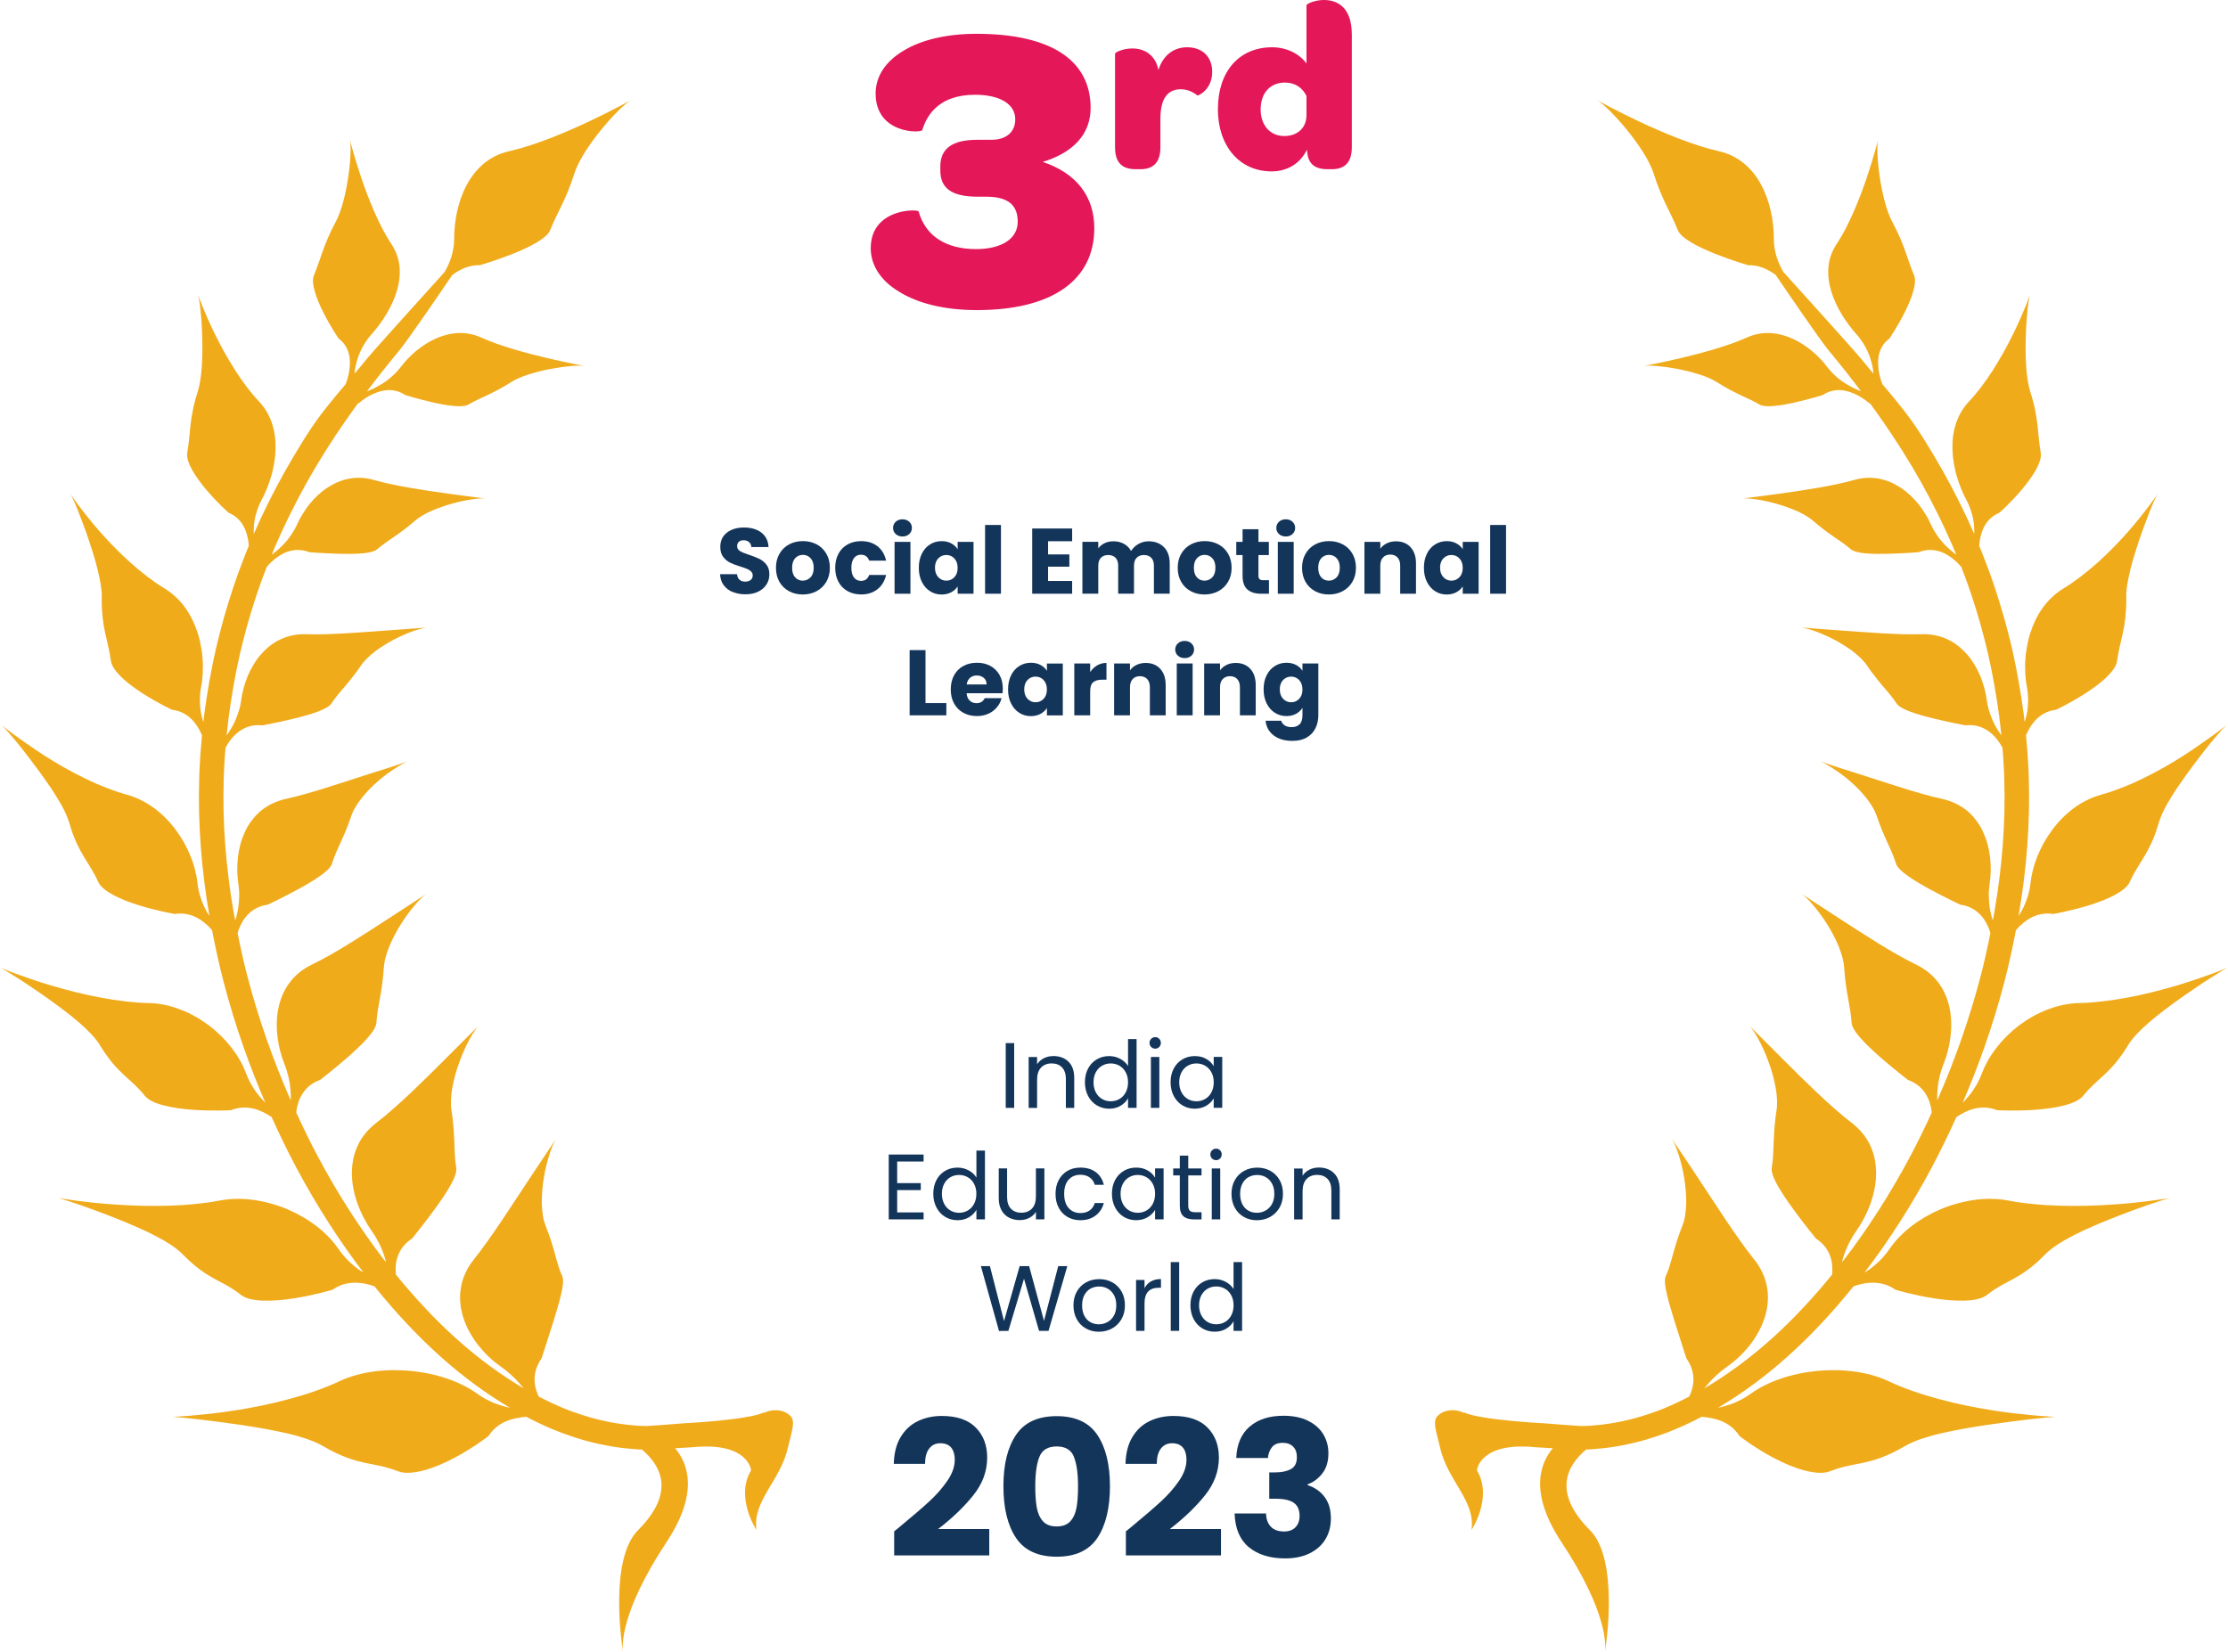 <svg xmlns="http://www.w3.org/2000/svg" id="Layer_2" viewBox="0 0 696.03 516.28"><defs><style>      .cls-1 {        fill: #14355a;      }      .cls-2 {        fill: #e41758;      }      .cls-3 {        fill: #f0ab1b;      }    </style></defs><g id="Layer_1-2" data-name="Layer_1"><g><g><path class="cls-2" d="M280.85,91.13c-5.76-3.45-8.83-8.31-8.83-13.56,0-12.54,14.71-12.28,14.96-11.51,2.17,7.8,8.7,11.77,17.91,11.77,8.19,0,13.05-3.33,13.05-8.57s-3.07-7.8-9.85-7.8h-2.56c-8.31,0-11.77-2.69-11.77-8.19v-1.28c0-5.63,3.84-8.31,11.51-8.31h4.48c4.6,0,7.42-2.43,7.42-6.4,0-4.73-4.73-7.67-12.54-7.67-11,0-14.97,6.01-16.5,11-.13,1.02-14.58,1.41-14.58-11.38,0-5.37,3.07-9.98,8.57-13.3,5.37-3.33,13.3-5.37,22.9-5.37,23.15,0,35.69,8.19,35.69,23.15,0,8.19-5.37,13.94-14.97,16.88,10.36,3.45,16.12,10.62,16.12,20.72,0,16.25-13.18,25.58-36.71,25.58-10.23,0-18.55-2.17-24.3-5.76Z"></path><path class="cls-2" d="M378.69,22.45c0,5.67-4.47,7.53-4.62,7.38-1.27-1.04-3.06-1.94-5.15-1.94-4.33,0-6.41,3.13-6.41,9.25v8.87c0,5.15-2.61,6.86-6.26,6.86h-1.42c-3.8,0-6.49-1.57-6.49-6.86v-29.23c0-.45,2.54-1.64,5.44-1.64,2.76,0,5.67,1.04,7.38,4.4.3.67.52,1.42.75,2.31,1.27-4.18,4.4-7.08,8.95-7.08,4.77,0,7.83,2.98,7.83,7.68Z"></path><path class="cls-2" d="M380.48,34.08c0-11.78,6.64-19.31,16.93-19.31,4.62,0,8.58,2.09,10.74,5.07V1.64c0-.45,2.61-1.64,5.44-1.64,4.1,0,8.72,2.16,8.72,10.81v35.2c0,5.15-2.61,6.86-6.26,6.86h-1.42c-2.98,0-5.22-.97-6.04-3.95-.15-.67-.22-1.42-.3-2.16-2.01,4.18-5.96,6.79-11.04,6.79-10.07,0-16.78-7.98-16.78-19.46ZM408.15,29.98c-1.27-2.54-3.5-4.18-6.71-4.18-4.62,0-7.61,3.21-7.61,8.43,0,4.92,2.98,8.28,7.38,8.28,4.03,0,6.94-2.46,6.94-6.56v-5.97Z"></path></g><g><path class="cls-3" d="M397.57,516.04c-.02.11-.03.24-.03.24,0,0,.02-.1.03-.24Z"></path><path class="cls-3" d="M238.58,441.35c-5.09,2.38-25.14,3.38-25.14,3.38,0,0-10.72.85-11.52.84-.4-.01-.89-.02-1.49-.05-.15-.01-.3,0-.45-.01-.16-.01-.32-.02-.49-.02-.35-.02-.71-.05-1.09-.09-3.08-.22-7.62-.79-13.28-2.32-.71-.17-1.43-.42-2.17-.65-.74-.22-1.5-.44-2.27-.72-.76-.26-1.55-.55-2.36-.82-.8-.32-1.61-.64-2.44-.97-2.4-1-4.94-2.19-7.54-3.54-.04-.08-.08-.14-.12-.21-.23-.5-.43-1-.6-1.52-.18-.52-.32-1.05-.42-1.58-.11-.54-.16-1.11-.18-1.67-.09-2.27.53-4.62,2.18-6.99,0,0,.45-1.37,1.13-3.49.66-2.08,1.56-4.91,2.51-7.89.92-2.97,1.85-6.01,2.44-8.55.3-1.31.52-2.48.6-3.45.04-.49.05-.92,0-1.3-.03-.4-.11-.75-.23-1.02-.25-.56-.49-1.1-.69-1.65l-.16-.42-.15-.44c-.09-.29-.18-.57-.27-.86-.19-.59-.36-1.17-.53-1.76-.17-.61-.34-1.22-.51-1.86-.36-1.25-.73-2.64-1.21-4.06-.24-.72-.48-1.51-.77-2.29-.15-.39-.3-.8-.46-1.2-.15-.42-.32-.85-.49-1.3-.17-.44-.33-.91-.47-1.4-.14-.5-.25-1.06-.33-1.63-.19-1.15-.31-2.36-.34-3.68-.02-1.3,0-2.63.12-4.03.11-1.38.28-2.74.51-4.13.11-.67.23-1.35.36-1.99.08-.34.14-.65.21-.97.08-.32.15-.65.23-.96.31-1.28.65-2.46,1-3.52.7-2.14,1.45-3.84,2.06-4.77,0,0-.94,1.41-2.51,3.73-.78,1.17-1.72,2.58-2.78,4.15-1.06,1.6-2.23,3.38-3.48,5.25-1.25,1.89-2.58,3.9-3.93,5.96-1.38,2.11-2.79,4.24-4.21,6.36-1.44,2.13-2.9,4.29-4.36,6.33-1.45,2.04-2.91,4.01-4.37,5.84-1.16,1.42-2.07,2.9-2.75,4.42-.69,1.51-1.14,3.03-1.4,4.59-.13.78-.21,1.57-.24,2.36-.02.77.01,1.55.07,2.33.07.78.18,1.57.35,2.33.16.77.36,1.53.61,2.31.96,3.05,2.61,5.93,4.61,8.54,2.04,2.56,4.44,4.87,6.97,6.62,2.51,1.79,4.55,3.69,6.25,5.67.34.42.68.82,1.02,1.22-6.78-3.96-13.93-9.13-21.06-15.52-6.4-5.75-12.75-12.5-18.88-20.03-.16-1.88-.09-3.85.61-5.77.74-2.06,2.14-3.99,4.47-5.51,0,0,.89-1.08,2.22-2.78,1.34-1.7,3.12-4,4.89-6.45.89-1.21,1.76-2.46,2.6-3.7.82-1.23,1.59-2.46,2.23-3.59.64-1.15,1.16-2.22,1.48-3.15.34-.95.48-1.77.36-2.43-.11-.66-.2-1.31-.27-1.96-.07-.65-.11-1.31-.15-1.97-.03-.66-.07-1.31-.1-1.99-.02-.66-.05-1.36-.07-2.07-.03-.71-.07-1.43-.11-2.19-.04-.75-.08-1.55-.15-2.37-.07-.82-.17-1.67-.26-2.57-.1-.91-.22-1.86-.39-2.85-.17-.98-.18-2.12-.14-3.32.03-.6.07-1.22.14-1.86.08-.64.18-1.28.3-1.94.24-1.32.54-2.67.92-4.04.39-1.35.8-2.69,1.3-3.99.48-1.32.99-2.58,1.52-3.75.52-1.2,1.09-2.29,1.62-3.28.55-.99,1.06-1.86,1.55-2.58.49-.74.93-1.3,1.32-1.7,0,0-4.72,4.74-10.84,10.85-1.56,1.56-3.21,3.2-4.94,4.9-1.73,1.7-3.5,3.41-5.31,5.14-1.8,1.7-3.65,3.4-5.47,5-1.81,1.61-3.63,3.12-5.41,4.48-2.81,2.16-4.79,4.71-6.01,7.5-1.24,2.82-1.72,5.86-1.64,8.95.18,6.21,2.78,12.54,6.22,17.42.86,1.21,1.57,2.43,2.19,3.64.62,1.21,1.12,2.42,1.53,3.6.31.86.52,1.68.74,2.5-.27-.35-.55-.67-.83-1.03-7.3-9.54-14.2-20.24-20.37-31.81-2.42-4.51-4.68-9.19-6.87-13.95.02-.14,0-.27.03-.4.13-.96.34-1.92.66-2.88.34-.96.78-1.91,1.36-2.78,1.17-1.76,2.89-3.25,5.39-4.15,0,0,.27-.2.73-.57.47-.37,1.13-.89,1.95-1.55,1.62-1.3,3.79-3.07,5.96-4.97,1.09-.96,2.18-1.95,3.21-2.94,1.04-.97,2.01-1.97,2.85-2.92,1.67-1.88,2.81-3.59,2.9-4.9.13-2.59.63-5,1.1-7.7.25-1.36.5-2.78.7-4.36.11-.8.21-1.63.3-2.49.08-.87.15-1.78.22-2.77.07-.96.26-2.02.55-3.13.3-1.11.71-2.29,1.19-3.48.47-1.18,1.06-2.39,1.69-3.58.62-1.2,1.29-2.37,2.02-3.49.72-1.12,1.45-2.19,2.18-3.18.75-1,1.48-1.91,2.18-2.72,1.38-1.63,2.66-2.82,3.53-3.4,0,0-5.34,3.48-12.27,7.99-3.5,2.29-7.51,4.87-11.54,7.37-4.04,2.49-8.19,4.92-12.03,6.77-3.04,1.48-5.39,3.48-7.11,5.85-.85,1.18-1.56,2.47-2.13,3.8-.57,1.35-.96,2.74-1.25,4.19-1.13,5.78-.1,12.17,1.99,17.38.54,1.3.89,2.58,1.2,3.84.31,1.25.5,2.47.59,3.64.12,1.2.16,2.32.13,3.4,0,.11-.02.2-.02.3-2.72-6.21-5.24-12.58-7.52-19.1-2.26-6.47-4.28-13.05-6.03-19.75-1.15-4.41-2.13-8.88-3.03-13.35.13-.46.23-.9.42-1.36.67-1.68,1.64-3.42,3.09-4.79,1.46-1.4,3.37-2.42,5.87-2.78,0,0,1.17-.55,2.93-1.41,1.76-.87,4.12-2.07,6.56-3.39,2.42-1.32,4.89-2.75,6.84-4.14,1.98-1.38,3.42-2.72,3.76-3.88.35-1.16.79-2.23,1.24-3.33.23-.55.46-1.1.72-1.66.25-.55.52-1.11.78-1.7.27-.57.54-1.17.8-1.8.27-.62.56-1.27.84-1.95.28-.69.56-1.38.83-2.13.29-.76.58-1.55.85-2.38.14-.41.31-.85.51-1.3.2-.44.46-.89.72-1.35.54-.91,1.17-1.85,1.9-2.78.73-.93,1.55-1.86,2.39-2.75.42-.44.86-.87,1.32-1.3.45-.42.91-.84,1.37-1.25.46-.41.91-.8,1.38-1.17.46-.37.93-.72,1.38-1.06.93-.69,1.81-1.3,2.64-1.82.44-.27.84-.52,1.22-.76.39-.25.76-.46,1.11-.66.69-.37,1.29-.66,1.76-.84,0,0-1.43.49-3.77,1.28-.6.2-1.25.42-1.95.65-.69.21-1.43.45-2.22.7-1.6.5-3.37,1.07-5.24,1.66-1.9.61-3.88,1.27-5.96,1.93-2.07.68-4.23,1.36-6.37,2.03-4.28,1.35-8.63,2.63-12.61,3.49-3.14.7-5.73,2-7.88,3.76-1.08.9-1.99,1.91-2.82,3-.83,1.11-1.55,2.29-2.11,3.53-.57,1.26-1.08,2.58-1.44,3.93-.35,1.36-.61,2.73-.78,4.13-.14,1.38-.21,2.79-.19,4.15.03,1.36.16,2.7.34,4.01.08.64.15,1.27.21,1.89.05.62.07,1.22.06,1.83,0,.6-.04,1.17-.08,1.76-.04.57-.1,1.13-.17,1.68-.16,1.11-.37,2.16-.64,3.14-.11.41-.24.77-.36,1.17-.18-.99-.4-1.96-.56-2.96-2.33-13.61-3.45-27.38-3.04-40.85.03-.85.05-1.68.08-2.52.03-.84.09-1.67.14-2.52.05-.82.1-1.66.14-2.49.08-.85.14-1.67.22-2.52,0-.05,0-.09,0-.11.39-.74.85-1.5,1.43-2.27,1-1.37,2.38-2.68,4.06-3.59,1.68-.91,3.68-1.38,6.03-1.11,0,0,1.19-.22,3.01-.6,1.82-.37,4.27-.9,6.82-1.51,2.55-.62,5.17-1.33,7.3-2.12,1.06-.39,2.01-.81,2.75-1.23.76-.42,1.34-.87,1.66-1.36,1.26-1.89,2.63-3.53,4.24-5.36.79-.92,1.59-1.91,2.44-3.02.88-1.1,1.79-2.31,2.71-3.7.11-.16.24-.35.37-.52.14-.17.29-.35.44-.52.31-.36.65-.71,1.02-1.07.73-.7,1.55-1.41,2.44-2.11.89-.69,1.9-1.35,2.91-1.98,1.02-.64,2.05-1.23,3.09-1.78,2.13-1.09,4.22-1.98,6-2.62,1.81-.62,3.34-.98,4.26-1.07,0,0-5.68.42-13.06.96-1.89.14-3.89.29-5.94.42-2.04.16-4.16.3-6.29.42-2.12.11-4.26.22-6.34.29-1.05.02-2.07.04-3.08.04s-1.98-.01-2.94-.04c-3-.11-5.71.46-8.12,1.58-.6.27-1.18.59-1.74.93-.56.34-1.09.71-1.6,1.11-1.02.8-1.97,1.72-2.84,2.71-.89.98-1.63,2.07-2.31,3.2-.68,1.12-1.29,2.32-1.81,3.53-.49,1.22-.9,2.46-1.24,3.7-.34,1.23-.62,2.47-.75,3.68-.16,1.22-.41,2.36-.74,3.43-.16.54-.35,1.06-.54,1.57-.18.51-.37,1-.59,1.5-.78,1.78-1.76,3.32-2.71,4.64.03-.34.06-.67.1-1.02.19-1.66.39-3.3.58-4.96.88-6.58,2.02-13.03,3.44-19.32,1.45-6.27,3.18-12.38,5.14-18.3.5-1.47,1.01-2.92,1.51-4.36.55-1.46,1.08-2.89,1.62-4.31.04-.11.08-.2.12-.31.67-.84,1.71-1.9,2.98-2.84.65-.49,1.36-.95,2.13-1.35.38-.19.78-.36,1.18-.52.42-.15.85-.27,1.29-.37,1.76-.41,3.69-.36,5.73.45,0,0,4.52.37,9.41.49,2.46.07,5.01.06,7.14-.12,2.13-.2,3.82-.59,4.67-1.3,1.66-1.43,3.34-2.58,5.29-3.89.48-.32.98-.67,1.47-1.04.5-.36,1.01-.76,1.57-1.15,1.09-.81,2.24-1.75,3.46-2.82,1.27-1.09,3.03-2.12,5.06-3.04,1.02-.45,2.1-.86,3.19-1.26.56-.19,1.1-.39,1.66-.55.56-.19,1.13-.35,1.68-.5,4.46-1.25,8.74-1.8,10.5-1.61,0,0-1.32-.15-3.51-.42-1.1-.14-2.43-.31-3.91-.51-1.48-.2-3.13-.44-4.87-.66-3.51-.49-7.5-1.07-11.41-1.75-3.93-.69-7.86-1.47-11.31-2.46-2.71-.77-5.3-.84-7.76-.36-2.49.46-4.74,1.51-6.84,2.89-.51.36-1.03.71-1.52,1.12-.48.39-.95.8-1.41,1.23-.91.86-1.78,1.78-2.56,2.76-.76.99-1.47,1.99-2.1,3.04-.31.51-.63,1.02-.9,1.56-.27.52-.52,1.05-.75,1.57-.47,1.03-1,1.99-1.59,2.88-.58.89-1.17,1.72-1.82,2.47-.64.75-1.31,1.45-1.98,2.06-.67.61-1.32,1.18-1.96,1.68-.22.17-.41.3-.63.46,0-.01,0-.02.02-.05.29-.69.57-1.38.85-2.07.29-.7.61-1.37.9-2.04.3-.7.6-1.36.9-2.04.31-.67.6-1.35.93-2.01.62-1.32,1.26-2.63,1.88-3.94.64-1.3,1.31-2.57,1.96-3.84.32-.64.64-1.27.97-1.91.34-.61.68-1.23,1.02-1.86.33-.61.66-1.22.99-1.85.17-.3.33-.61.5-.91.17-.31.34-.6.52-.9.69-1.21,1.38-2.41,2.06-3.58.71-1.16,1.41-2.32,2.1-3.45.35-.57.68-1.15,1.04-1.7.36-.56.71-1.12,1.07-1.67,3.08-4.84,6.2-9.32,9.28-13.54.03.04.11.12.11.12,0,0,.49-.45,1.33-1.07.83-.62,2.04-1.4,3.45-1.99,1.42-.62,3.02-1.11,4.72-1.12,1.7,0,3.45.42,5.11,1.56,0,0,4.04,1.23,8.5,2.26,2.24.5,4.59.96,6.61,1.13,2.01.2,3.7.12,4.66-.45,1.89-1.11,3.77-1.93,5.92-2.94,2.12-1.02,4.51-2.21,7.37-4.04,1.46-.93,3.37-1.74,5.54-2.43,2.17-.7,4.51-1.27,6.82-1.71,4.59-.87,8.92-1.22,10.61-.93,0,0-1.27-.21-3.35-.64-2.09-.41-5.02-1.02-8.29-1.8-6.58-1.56-14.66-3.72-20.73-6.45-4.77-2.16-9.7-1.63-14.1.32-1.11.49-2.17,1.07-3.19,1.72-1.03.65-2.01,1.36-2.94,2.13-.92.77-1.78,1.57-2.59,2.41-.4.42-.79.85-1.16,1.28-.36.42-.72.87-1.05,1.31-.66.87-1.37,1.66-2.11,2.36-.73.71-1.48,1.35-2.23,1.91-.76.55-1.52,1.05-2.28,1.47-.75.44-1.49.82-2.19,1.15-.62.29-1.21.52-1.77.74,1.62-2.14,3.22-4.23,4.78-6.2,1.77-2.23,3.49-4.35,5.16-6.36,2.82-3.38,13.21-18.64,16.7-23.77,2.44-1.83,5.34-3.14,8.6-3.05,0,0,19.98-5.76,22-11,2.03-5.24,4.89-9.27,7.49-17.54,2.61-8.26,14.04-20.94,17.71-23.04,0,0-22.01,12.34-38.04,15.96-12.65,2.86-17.18,16.53-17.18,27.35,0,4-1.29,7.48-2.95,10.35-9.58,10.61-22.95,25.44-24.28,27.11-1.21,1.52-2.54,3.1-3.89,4.71.04-.46.07-.9.15-1.41.28-1.61.75-3.42,1.56-5.3.41-.95.92-1.89,1.52-2.85.6-.93,1.28-1.89,2.12-2.8,3.26-3.69,6.32-8.38,7.82-13.33.76-2.46,1.11-5,.91-7.48-.2-2.48-.97-4.91-2.5-7.22-3.86-5.81-7.16-14.01-9.45-20.74-1.14-3.39-2.04-6.37-2.65-8.54-.62-2.17-.94-3.49-.94-3.49.43,1.78.27,6.42-.48,11.54-.37,2.54-.89,5.25-1.56,7.72-.66,2.51-1.47,4.8-2.45,6.59-3.86,7.19-4.66,11.71-6.73,16.54-1.04,2.47.81,7.46,3.02,11.79,1.09,2.17,2.26,4.16,3.16,5.62.89,1.46,1.52,2.37,1.52,2.37,1.75,1.31,2.7,2.94,3.17,4.65.47,1.71.42,3.47.21,5.09-.22,1.63-.65,3.08-1.04,4.13-.06.17-.1.27-.16.42-4.05,4.75-8.31,9.84-11.97,15.6-.37.57-.73,1.15-1.1,1.72-.37.59-.72,1.17-1.08,1.76-.71,1.18-1.44,2.37-2.17,3.58-.7,1.21-1.41,2.43-2.12,3.68-.18.31-.36.61-.54.92-.17.32-.34.64-.52.96-.34.62-.68,1.26-1.03,1.89-.35.64-.69,1.28-1.04,1.92-.36.65-.67,1.31-1.02,1.96-.66,1.32-1.36,2.63-2.01,3.98-.65,1.36-1.3,2.72-1.95,4.08-.35.7-.64,1.4-.95,2.09-.32.69-.63,1.38-.94,2.11-.08.17-.16.36-.25.55-.03-1.24,0-2.54.21-3.95.07-.54.18-1.07.32-1.62.14-.55.29-1.1.47-1.66.37-1.12.83-2.28,1.44-3.4,1.25-2.27,2.22-4.82,3.02-7.44.19-.66.37-1.32.51-1.98.15-.69.28-1.36.4-2.04.24-1.36.39-2.72.43-4.1.03-1.38.02-2.73-.15-4.09-.16-1.35-.44-2.68-.85-3.98-.8-2.58-2.14-5.04-4.16-7.17-1.29-1.36-2.57-2.89-3.82-4.54-1.24-1.63-2.45-3.39-3.61-5.19-1.16-1.81-2.26-3.68-3.3-5.51-1.04-1.86-1.98-3.66-2.85-5.42-1.73-3.5-3.12-6.72-4.06-8.99-.93-2.32-1.46-3.75-1.46-3.75.32.96.62,2.81.85,5.16.25,2.37.44,5.24.51,8.24.17,6.07-.05,12.63-1.42,17.03-.36,1.08-.65,2.11-.91,3.08-.25.97-.45,1.89-.62,2.77-.35,1.75-.58,3.29-.74,4.75-.15,1.48-.28,2.84-.41,4.2-.08.67-.16,1.36-.25,2.04-.1.67-.2,1.38-.32,2.11-.25,1.45.39,3.38,1.53,5.42,1.16,2.08,2.8,4.28,4.48,6.26,1.69,1.99,3.4,3.76,4.72,5.06,1.32,1.27,2.21,2.06,2.21,2.06,2.15.91,3.58,2.34,4.53,3.98.95,1.62,1.39,3.44,1.65,5.16.06.44.06.81.09,1.22h0c-.58,1.46-1.21,2.89-1.74,4.38-.56,1.48-1.12,2.96-1.68,4.45-.52,1.51-1.04,3.02-1.56,4.54-2.02,6.12-3.81,12.45-5.33,18.95-1.45,6.51-2.64,13.19-3.55,19.98-.11.92-.22,1.85-.32,2.75-.35-1.07-.65-2.22-.86-3.48-.15-1.12-.23-2.29-.23-3.53,0-.61.03-1.25.09-1.89.06-.65.12-1.3.27-1.96.27-1.32.44-2.69.52-4.09.04-.7.04-1.41.05-2.11.02-.71,0-1.43-.04-2.13-.07-1.45-.24-2.88-.52-4.31-.24-1.43-.57-2.86-1.02-4.25-.9-2.8-2.13-5.47-3.84-7.88-.86-1.21-1.84-2.34-2.94-3.37-1.08-1.03-2.29-1.97-3.64-2.79-3.41-2.06-7.03-4.85-10.52-7.95-3.45-3.08-6.73-6.47-9.56-9.67-1.43-1.61-2.69-3.15-3.83-4.56-1.14-1.42-2.14-2.72-2.96-3.82-1.64-2.19-2.58-3.58-2.58-3.58.58.92,1.47,2.85,2.47,5.36.49,1.23,1.02,2.62,1.56,4.11.56,1.47,1.12,3.04,1.67,4.65.27.81.54,1.62.8,2.44.26.81.51,1.65.77,2.44.51,1.66.97,3.3,1.35,4.89.2.79.36,1.56.52,2.33.17.77.31,1.51.42,2.23.23,1.46.34,2.8.3,4.05-.04,1.23,0,2.38.06,3.43.06,1.07.14,2.04.24,2.95.11.91.22,1.77.36,2.58.15.81.31,1.58.47,2.32.66,2.93,1.31,5.39,1.74,8.47.2,1.53,1.47,3.3,3.26,5.06,1.83,1.76,4.2,3.49,6.54,5.01,2.34,1.51,4.65,2.8,6.38,3.73.86.46,1.59.82,2.09,1.06.51.25.8.39.8.39,2.46.29,4.36,1.32,5.84,2.69,1.49,1.38,2.53,3.08,3.29,4.73.1.21.16.39.25.6-.02.27-.06.54-.08.81-.06.85-.15,1.72-.21,2.58-.08.86-.15,1.73-.22,2.61-.05.85-.1,1.72-.15,2.59-.04.86-.11,1.73-.14,2.61-.03.87-.05,1.75-.08,2.62-.42,13.97.74,28.21,3.14,42.24.02.12.05.25.07.37-.55-.85-1.09-1.76-1.57-2.75-1.01-2.17-1.86-4.67-2.15-7.48-.63-5.63-2.98-11.52-6.72-16.57-1.84-2.53-4.1-4.85-6.63-6.76-1.28-.96-2.65-1.82-4.11-2.54-1.44-.75-2.97-1.35-4.58-1.79-2.05-.56-4.2-1.31-6.42-2.16-1.11-.45-2.23-.9-3.36-1.38-1.12-.5-2.24-1.03-3.36-1.57-4.48-2.18-8.93-4.73-12.79-7.21-1.94-1.25-3.75-2.49-5.36-3.63-1.6-1.1-3.02-2.12-4.2-2.98-2.36-1.73-3.76-2.85-3.76-2.85.87.77,2.42,2.48,4.28,4.71.93,1.1,1.98,2.42,3.05,3.82.54.69,1.09,1.4,1.64,2.13.55.74,1.11,1.48,1.68,2.24,1.13,1.51,2.26,3.06,3.34,4.61,1.09,1.55,2.14,3.08,3.07,4.61.93,1.52,1.82,2.98,2.51,4.39.7,1.41,1.25,2.77,1.63,4.01.37,1.27.74,2.39,1.11,3.44.37,1.03.79,1.98,1.17,2.85.8,1.72,1.58,3.17,2.38,4.46.79,1.31,1.56,2.51,2.29,3.74.74,1.22,1.45,2.51,2.11,4,.65,1.5,2.51,2.92,4.87,4.18,1.19.62,2.5,1.21,3.88,1.76,1.38.52,2.82,1.01,4.24,1.45,2.83.87,5.57,1.53,7.59,1.97,2.05.44,3.38.66,3.38.66,2.57-.4,4.8.12,6.71,1.08.95.49,1.82,1.08,2.62,1.75.8.65,1.53,1.36,2.17,2.11.04.04.07.09.11.12,1.03,5.39,2.19,10.75,3.57,16.05,1.79,6.87,3.87,13.65,6.19,20.28,2.09,5.98,4.41,11.84,6.87,17.58-2.31-2.31-4.55-5.27-5.98-9.11-2.09-5.59-6.21-10.88-11.54-14.97-2.7-2.01-5.63-3.74-8.85-4.97-3.18-1.25-6.58-2.02-10.11-2.09-4.48-.07-9.58-.71-14.79-1.67-1.3-.25-2.59-.5-3.89-.77-1.29-.29-2.58-.59-3.85-.9-2.54-.62-5.01-1.3-7.36-1.98-4.67-1.37-8.76-2.81-11.71-3.89-1.48-.54-2.64-1.01-3.45-1.33-.81-.32-1.25-.5-1.25-.5.55.27,1.36.74,2.36,1.35,1,.61,2.22,1.36,3.56,2.22,1.35.86,2.81,1.85,4.36,2.9,1.56,1.03,3.18,2.17,4.81,3.33,1.62,1.17,3.29,2.37,4.88,3.59.8.61,1.58,1.22,2.34,1.83.76.62,1.52,1.25,2.23,1.86,1.44,1.23,2.72,2.47,3.86,3.66,1.13,1.22,2.09,2.41,2.77,3.57,1.41,2.31,2.73,4.1,3.97,5.6,1.27,1.47,2.43,2.63,3.56,3.69,1.12,1.05,2.21,1.97,3.26,2.98.53.5,1.05,1.02,1.57,1.58.52.57,1.06,1.18,1.59,1.85,1.07,1.33,3.27,2.36,6.03,3.05,2.74.71,5.97,1.12,9.08,1.35,6.23.44,11.85.11,11.85.11,1.26-.5,2.49-.76,3.68-.81,1.19-.05,2.34.09,3.45.36,2.08.5,3.92,1.53,5.55,2.62,2.44,5.41,5.01,10.73,7.75,15.86,6.33,11.86,13.4,22.84,20.93,32.69-.59-.37-1.19-.7-1.77-1.13-1.07-.81-2.14-1.72-3.17-2.75-1.01-1.05-1.99-2.22-2.9-3.53-3.57-5.2-9.24-9.47-15.84-12.32-3.28-1.4-6.85-2.39-10.45-2.92-1.8-.26-3.64-.39-5.48-.35-1.84.02-3.65.19-5.46.55-2.28.44-4.78.79-7.4,1.03-1.31.16-2.66.25-4.02.35-1.35.07-2.73.15-4.12.19-2.77.09-5.6.09-8.36.04-2.78-.06-5.47-.19-8.05-.36-2.57-.16-5.01-.36-7.21-.6-2.19-.22-4.15-.47-5.8-.69-1.65-.21-2.97-.41-3.89-.55-.91-.14-1.42-.21-1.42-.21,1.26.3,3.84,1.12,7.09,2.24,1.62.6,3.43,1.23,5.34,1.93,1.91.7,3.88,1.48,5.92,2.29,2.03.8,4.07,1.65,6.06,2.53,2.01.87,3.95,1.78,5.76,2.72,3.65,1.87,6.74,3.84,8.78,5.92,4.04,4.16,7.18,6.11,9.98,7.67.7.37,1.37.74,2.04,1.08.68.36,1.34.71,2,1.08.66.39,1.33.8,2.01,1.25.66.45,1.36.96,2.08,1.53.73.57,1.72,1,2.91,1.3.6.14,1.24.25,1.91.34.69.09,1.41.13,2.16.16,3,.1,6.4-.2,9.62-.72,3.23-.5,6.25-1.17,8.47-1.72,1.11-.29,2.01-.52,2.63-.7.64-.17.99-.29.99-.29,2.28-1.62,4.73-2.19,7.11-2.17,1.19.01,2.36.16,3.49.42.86.17,1.66.46,2.46.74,6.54,8.13,13.38,15.43,20.32,21.67,7.37,6.63,14.81,12.02,21.97,16.23-.29-.05-.58-.11-.86-.17-.34-.09-.67-.17-1.02-.27-1.37-.39-2.81-.86-4.2-1.53-.7-.32-1.41-.7-2.12-1.1-.7-.4-1.39-.87-2.07-1.35-1.39-.96-2.84-1.87-4.41-2.63-.8-.36-1.58-.76-2.4-1.1-.82-.34-1.67-.65-2.53-.93-.85-.31-1.72-.59-2.61-.82-.89-.25-1.81-.46-2.72-.67-.92-.19-1.84-.37-2.79-.51-.47-.09-.95-.16-1.43-.21-.47-.06-.94-.11-1.42-.17-.96-.1-1.92-.17-2.89-.21-.98-.05-1.95-.07-2.92-.07-1.94.01-3.9.14-5.85.39-3.86.49-7.65,1.47-11.13,3.12-4.37,2.06-9.75,3.95-15.42,5.47-5.64,1.56-11.62,2.74-17.02,3.59-2.71.42-5.31.77-7.65,1.03-2.34.26-4.45.46-6.22.62-1.77.12-3.21.24-4.2.29-.99.06-1.53.07-1.53.07,2.78.13,11.81,1.13,21.44,2.54,2.41.36,4.83.76,7.25,1.18,2.42.44,4.76.91,7.01,1.43,2.25.51,4.34,1.11,6.27,1.76,1.93.66,3.6,1.41,5.05,2.23,1.45.84,2.75,1.56,3.99,2.14,1.25.6,2.39,1.07,3.45,1.46.54.2,1.04.39,1.54.54.5.15.99.31,1.46.44.95.25,1.83.46,2.68.66,1.69.36,3.31.62,4.95,1,.83.19,1.66.4,2.54.67.89.26,1.83.57,2.82.96,1.98.8,4.88.56,7.98-.25,1.54-.4,3.17-.98,4.77-1.63,1.6-.67,3.19-1.42,4.7-2.22,3.03-1.58,5.76-3.33,7.71-4.66,1.94-1.33,3.14-2.26,3.14-2.26,1.51-2.44,3.68-3.91,5.97-4.81,1.89-.69,3.88-1.02,5.8-1.19,2.92,1.52,5.79,2.89,8.52,4.01.91.36,1.79.72,2.66,1.06.89.31,1.75.62,2.6.91.84.32,1.68.55,2.49.8.82.25,1.6.52,2.4.72,6.26,1.7,11.36,2.33,14.84,2.58.43.04.84.06,1.22.09.19.01.38.02.56.05h.52c.13.01.2.01.32.01,5.82,4.94,10.71,13.25-1.21,25.2-9.06,9.06-5.09,35.6-4.71,38-.23-1.58-1.04-12.14,13.61-34.27,10.29-15.54,6.59-24.75,2.68-29.33,2.89-.16,5.36-.31,5.36-.31,17.6-1.77,18.37,7.21,18.37,7.21-5.09,8.5,1.7,18.65,1.7,18.65-1.36-9.15,7.46-15.26,9.84-25.85,1.11-4.96,2.51-8.17.64-9.91-2.13-1.99-5.4-2.13-8.11-.87Z"></path><path class="cls-3" d="M194.49,516.04c.02.14.04.24.04.24,0,0-.02-.12-.04-.24Z"></path></g><g><path class="cls-3" d="M298.46,516.04c.02.11.03.24.03.24,0,0-.02-.1-.03-.24Z"></path><path class="cls-3" d="M457.45,441.35c5.09,2.38,25.14,3.38,25.14,3.38,0,0,10.72.85,11.52.84.4-.01.89-.02,1.49-.05.15-.01.3,0,.45-.01.16-.01.32-.02.49-.02.35-.02.71-.05,1.09-.09,3.08-.22,7.62-.79,13.28-2.32.71-.17,1.43-.42,2.17-.65.74-.22,1.5-.44,2.27-.72.76-.26,1.55-.55,2.36-.82.8-.32,1.61-.64,2.44-.97,2.4-1,4.94-2.19,7.54-3.54.04-.08.08-.14.12-.21.23-.5.43-1,.6-1.52.18-.52.32-1.05.42-1.58.11-.54.16-1.11.18-1.67.09-2.27-.53-4.62-2.18-6.99,0,0-.45-1.37-1.13-3.49-.66-2.08-1.56-4.91-2.51-7.89-.92-2.97-1.85-6.01-2.44-8.55-.3-1.31-.52-2.48-.6-3.45-.04-.49-.05-.92,0-1.3.03-.4.11-.75.23-1.02.25-.56.49-1.1.69-1.65l.16-.42.15-.44c.09-.29.18-.57.27-.86.19-.59.36-1.17.53-1.76.17-.61.34-1.22.51-1.86.36-1.25.73-2.64,1.21-4.06.24-.72.48-1.51.77-2.29.15-.39.3-.8.46-1.2.15-.42.32-.85.49-1.3.17-.44.33-.91.47-1.4.14-.5.25-1.06.33-1.63.19-1.15.31-2.36.34-3.68.02-1.3,0-2.63-.12-4.03-.11-1.38-.28-2.74-.51-4.13-.11-.67-.23-1.35-.36-1.99-.08-.34-.14-.65-.21-.97-.08-.32-.15-.65-.23-.96-.31-1.28-.65-2.46-1-3.52-.7-2.14-1.45-3.84-2.06-4.77,0,0,.94,1.41,2.51,3.73.78,1.17,1.72,2.58,2.78,4.15,1.06,1.6,2.23,3.38,3.48,5.25,1.25,1.89,2.58,3.9,3.93,5.96,1.38,2.11,2.79,4.24,4.21,6.36,1.44,2.13,2.9,4.29,4.36,6.33,1.45,2.04,2.91,4.01,4.37,5.84,1.16,1.42,2.07,2.9,2.75,4.42.69,1.51,1.14,3.03,1.4,4.59.13.78.21,1.57.24,2.36.02.77-.01,1.55-.07,2.33-.07.78-.18,1.57-.35,2.33-.16.77-.36,1.53-.61,2.31-.96,3.05-2.61,5.93-4.61,8.54-2.04,2.56-4.44,4.87-6.97,6.62-2.51,1.79-4.55,3.69-6.25,5.67-.34.42-.68.82-1.02,1.22,6.78-3.96,13.93-9.13,21.06-15.52,6.4-5.75,12.75-12.5,18.88-20.03.16-1.88.09-3.85-.61-5.77-.74-2.06-2.14-3.99-4.47-5.51,0,0-.89-1.08-2.22-2.78-1.34-1.7-3.12-4-4.89-6.45-.89-1.21-1.76-2.46-2.6-3.7-.82-1.23-1.59-2.46-2.23-3.59-.64-1.15-1.16-2.22-1.48-3.15-.34-.95-.48-1.77-.36-2.43.11-.66.2-1.31.27-1.96.07-.65.11-1.31.15-1.97.03-.66.07-1.31.1-1.99.02-.66.05-1.36.07-2.07.03-.71.07-1.43.11-2.19.04-.75.08-1.55.15-2.37.07-.82.17-1.67.26-2.57.1-.91.22-1.86.39-2.85.17-.98.18-2.12.14-3.32-.03-.6-.07-1.22-.14-1.86-.08-.64-.18-1.28-.3-1.94-.24-1.32-.54-2.67-.92-4.04-.39-1.35-.8-2.69-1.3-3.99-.48-1.32-.99-2.58-1.52-3.75-.52-1.2-1.09-2.29-1.62-3.28-.55-.99-1.06-1.86-1.55-2.58-.49-.74-.93-1.3-1.32-1.7,0,0,4.72,4.74,10.84,10.85,1.56,1.56,3.21,3.2,4.94,4.9,1.73,1.7,3.5,3.41,5.31,5.14,1.8,1.7,3.65,3.4,5.47,5,1.81,1.61,3.63,3.12,5.41,4.48,2.81,2.16,4.79,4.71,6.01,7.5,1.24,2.82,1.72,5.86,1.64,8.95-.18,6.21-2.78,12.54-6.22,17.42-.86,1.21-1.57,2.43-2.19,3.64-.62,1.21-1.12,2.42-1.53,3.6-.31.86-.52,1.68-.74,2.5.27-.35.55-.67.83-1.03,7.3-9.54,14.2-20.24,20.37-31.81,2.42-4.51,4.68-9.19,6.87-13.95-.02-.14,0-.27-.03-.4-.13-.96-.34-1.92-.66-2.88-.34-.96-.78-1.91-1.36-2.78-1.17-1.76-2.89-3.25-5.39-4.15,0,0-.27-.2-.73-.57-.47-.37-1.13-.89-1.95-1.55-1.62-1.3-3.79-3.07-5.96-4.97-1.09-.96-2.18-1.95-3.21-2.94-1.04-.97-2.01-1.97-2.85-2.92-1.67-1.88-2.81-3.59-2.9-4.9-.13-2.59-.63-5-1.1-7.7-.25-1.36-.5-2.78-.7-4.36-.11-.8-.21-1.63-.3-2.49-.08-.87-.15-1.78-.22-2.77-.07-.96-.26-2.02-.55-3.13-.3-1.11-.71-2.29-1.19-3.48-.47-1.18-1.06-2.39-1.69-3.58-.62-1.2-1.29-2.37-2.02-3.49-.72-1.12-1.45-2.19-2.18-3.18-.75-1-1.48-1.91-2.18-2.72-1.38-1.63-2.66-2.82-3.53-3.4,0,0,5.34,3.48,12.27,7.99,3.5,2.29,7.51,4.87,11.54,7.37,4.04,2.49,8.19,4.92,12.03,6.77,3.04,1.48,5.39,3.48,7.11,5.85.85,1.18,1.56,2.47,2.13,3.8.57,1.35.96,2.74,1.25,4.19,1.13,5.78.1,12.17-1.99,17.38-.54,1.3-.89,2.58-1.2,3.84-.31,1.25-.5,2.47-.59,3.64-.12,1.2-.16,2.32-.13,3.4,0,.11.02.2.02.3,2.72-6.21,5.24-12.58,7.52-19.1,2.26-6.47,4.28-13.05,6.03-19.75,1.15-4.41,2.13-8.88,3.03-13.35-.13-.46-.23-.9-.42-1.36-.67-1.68-1.64-3.42-3.09-4.79-1.46-1.4-3.37-2.42-5.87-2.78,0,0-1.17-.55-2.93-1.41-1.76-.87-4.12-2.07-6.56-3.39-2.42-1.32-4.89-2.75-6.84-4.14-1.98-1.38-3.42-2.72-3.76-3.88-.35-1.16-.79-2.23-1.24-3.33-.23-.55-.46-1.1-.72-1.66-.25-.55-.52-1.11-.78-1.7-.27-.57-.54-1.17-.8-1.8-.27-.62-.56-1.27-.84-1.95-.28-.69-.56-1.38-.83-2.13-.29-.76-.58-1.55-.85-2.38-.14-.41-.31-.85-.51-1.3-.2-.44-.46-.89-.72-1.35-.54-.91-1.17-1.85-1.9-2.78-.73-.93-1.55-1.86-2.39-2.75-.42-.44-.86-.87-1.32-1.3-.45-.42-.91-.84-1.37-1.25-.46-.41-.91-.8-1.38-1.17-.46-.37-.93-.72-1.38-1.06-.93-.69-1.81-1.3-2.64-1.82-.44-.27-.84-.52-1.22-.76-.39-.25-.76-.46-1.11-.66-.69-.37-1.29-.66-1.76-.84,0,0,1.43.49,3.77,1.28.6.2,1.25.42,1.95.65.69.21,1.43.45,2.22.7,1.6.5,3.37,1.07,5.24,1.66,1.9.61,3.88,1.27,5.96,1.93,2.07.68,4.23,1.36,6.37,2.03,4.28,1.35,8.63,2.63,12.61,3.49,3.14.7,5.73,2,7.88,3.76,1.08.9,1.99,1.91,2.82,3,.83,1.11,1.55,2.29,2.11,3.53.57,1.26,1.08,2.58,1.44,3.93.35,1.36.61,2.73.78,4.13.14,1.38.21,2.79.19,4.15-.03,1.36-.16,2.7-.34,4.01-.08.64-.15,1.27-.21,1.89-.05.62-.07,1.22-.06,1.83,0,.6.04,1.17.08,1.76.04.57.1,1.13.17,1.68.16,1.11.37,2.16.64,3.14.11.41.24.77.36,1.17.18-.99.4-1.96.56-2.96,2.33-13.61,3.45-27.38,3.04-40.85-.03-.85-.05-1.68-.08-2.52-.03-.84-.09-1.67-.14-2.52-.05-.82-.1-1.66-.14-2.49-.08-.85-.14-1.67-.22-2.52,0-.05,0-.09,0-.11-.39-.74-.85-1.5-1.43-2.27-1-1.37-2.38-2.68-4.06-3.59-1.68-.91-3.68-1.38-6.03-1.11,0,0-1.19-.22-3.01-.6-1.82-.37-4.27-.9-6.82-1.51-2.55-.62-5.17-1.33-7.3-2.12-1.06-.39-2.01-.81-2.75-1.23-.76-.42-1.34-.87-1.66-1.36-1.26-1.89-2.63-3.53-4.24-5.36-.79-.92-1.59-1.91-2.44-3.02-.88-1.1-1.79-2.31-2.71-3.7-.11-.16-.24-.35-.37-.52-.14-.17-.29-.35-.44-.52-.31-.36-.65-.71-1.02-1.07-.73-.7-1.55-1.41-2.44-2.11-.89-.69-1.9-1.35-2.91-1.98-1.02-.64-2.05-1.23-3.09-1.78-2.13-1.09-4.22-1.98-6-2.62-1.81-.62-3.34-.98-4.26-1.07,0,0,5.68.42,13.06.96,1.89.14,3.89.29,5.94.42,2.04.16,4.16.3,6.29.42,2.12.11,4.26.22,6.34.29,1.05.02,2.07.04,3.08.04s1.98-.01,2.94-.04c3-.11,5.71.46,8.12,1.58.6.27,1.18.59,1.74.93.56.34,1.09.71,1.6,1.11,1.02.8,1.97,1.72,2.84,2.71.89.98,1.63,2.07,2.31,3.2.68,1.12,1.29,2.32,1.81,3.53.49,1.22.9,2.46,1.24,3.7.34,1.23.62,2.47.75,3.68.16,1.22.41,2.36.74,3.43.16.54.35,1.06.54,1.57.18.51.37,1,.59,1.5.78,1.78,1.76,3.32,2.71,4.64-.03-.34-.06-.67-.1-1.02-.19-1.66-.39-3.3-.58-4.96-.88-6.58-2.02-13.03-3.44-19.32-1.45-6.27-3.18-12.38-5.14-18.3-.5-1.47-1.01-2.92-1.51-4.36-.55-1.46-1.08-2.89-1.62-4.31-.04-.11-.08-.2-.12-.31-.67-.84-1.71-1.9-2.98-2.84-.65-.49-1.36-.95-2.13-1.35-.38-.19-.78-.36-1.18-.52-.42-.15-.85-.27-1.29-.37-1.76-.41-3.69-.36-5.73.45,0,0-4.52.37-9.41.49-2.46.07-5.01.06-7.14-.12-2.13-.2-3.82-.59-4.67-1.3-1.66-1.43-3.34-2.58-5.29-3.89-.48-.32-.98-.67-1.47-1.04-.5-.36-1.01-.76-1.57-1.15-1.09-.81-2.24-1.75-3.46-2.82-1.27-1.09-3.03-2.12-5.06-3.04-1.02-.45-2.1-.86-3.19-1.26-.56-.19-1.1-.39-1.66-.55-.56-.19-1.13-.35-1.68-.5-4.46-1.25-8.74-1.8-10.5-1.61,0,0,1.32-.15,3.51-.42,1.1-.14,2.43-.31,3.91-.51,1.48-.2,3.13-.44,4.87-.66,3.51-.49,7.5-1.07,11.41-1.75,3.93-.69,7.86-1.47,11.31-2.46,2.71-.77,5.3-.84,7.76-.36,2.49.46,4.74,1.51,6.84,2.89.51.36,1.03.71,1.52,1.12.48.39.95.8,1.41,1.23.91.86,1.78,1.78,2.56,2.76.76.99,1.47,1.99,2.1,3.04.31.51.63,1.02.9,1.56.27.52.52,1.05.75,1.57.47,1.03,1,1.99,1.59,2.88.58.89,1.17,1.72,1.82,2.47.64.75,1.31,1.45,1.98,2.06.67.61,1.32,1.18,1.96,1.68.22.17.41.3.63.46,0-.01,0-.02-.02-.05-.29-.69-.57-1.38-.85-2.07-.29-.7-.61-1.37-.9-2.04-.3-.7-.6-1.36-.9-2.04-.31-.67-.6-1.35-.93-2.01-.62-1.32-1.26-2.63-1.88-3.94-.64-1.3-1.31-2.57-1.96-3.84-.32-.64-.64-1.27-.97-1.91-.34-.61-.68-1.23-1.02-1.86-.33-.61-.66-1.22-.99-1.85-.17-.3-.33-.61-.5-.91-.17-.31-.34-.6-.52-.9-.69-1.21-1.38-2.41-2.06-3.58-.71-1.16-1.41-2.32-2.1-3.45-.35-.57-.68-1.15-1.04-1.7-.36-.56-.71-1.12-1.07-1.67-3.08-4.84-6.2-9.32-9.28-13.54-.03.04-.11.12-.11.12,0,0-.49-.45-1.33-1.07-.83-.62-2.04-1.4-3.45-1.99-1.42-.62-3.02-1.11-4.72-1.12-1.7,0-3.45.42-5.11,1.56,0,0-4.04,1.23-8.5,2.26-2.24.5-4.59.96-6.61,1.13-2.01.2-3.7.12-4.66-.45-1.89-1.11-3.77-1.93-5.92-2.94-2.12-1.02-4.51-2.21-7.37-4.04-1.46-.93-3.37-1.74-5.54-2.43-2.17-.7-4.51-1.27-6.82-1.71-4.59-.87-8.92-1.22-10.61-.93,0,0,1.27-.21,3.35-.64,2.09-.41,5.02-1.02,8.29-1.8,6.58-1.56,14.66-3.72,20.73-6.45,4.77-2.16,9.7-1.63,14.1.32,1.11.49,2.17,1.07,3.19,1.72,1.03.65,2.01,1.36,2.94,2.13.92.77,1.78,1.57,2.59,2.41.4.42.79.85,1.16,1.28.36.42.72.87,1.05,1.31.66.87,1.37,1.66,2.11,2.36.73.71,1.48,1.35,2.23,1.91.76.55,1.52,1.05,2.28,1.47.75.44,1.49.82,2.19,1.15.62.29,1.21.52,1.77.74-1.62-2.14-3.22-4.23-4.78-6.2-1.77-2.23-3.49-4.35-5.16-6.36-2.82-3.38-13.21-18.64-16.7-23.77-2.44-1.83-5.34-3.14-8.6-3.05,0,0-19.98-5.76-22-11-2.03-5.24-4.89-9.27-7.49-17.54-2.61-8.26-14.04-20.94-17.71-23.04,0,0,22.01,12.34,38.04,15.96,12.65,2.86,17.18,16.53,17.18,27.35,0,4,1.29,7.48,2.95,10.35,9.58,10.61,22.95,25.44,24.28,27.11,1.21,1.52,2.54,3.1,3.89,4.71-.04-.46-.07-.9-.15-1.41-.28-1.61-.75-3.42-1.56-5.3-.41-.95-.92-1.89-1.52-2.85-.6-.93-1.28-1.89-2.12-2.8-3.26-3.69-6.32-8.38-7.82-13.33-.76-2.46-1.11-5-.91-7.48.2-2.48.97-4.91,2.5-7.22,3.86-5.81,7.16-14.01,9.45-20.74,1.14-3.39,2.04-6.37,2.65-8.54.62-2.17.94-3.49.94-3.49-.43,1.78-.27,6.42.48,11.54.37,2.54.89,5.25,1.56,7.72.66,2.51,1.47,4.8,2.45,6.59,3.86,7.19,4.66,11.71,6.73,16.54,1.04,2.47-.81,7.46-3.02,11.79-1.09,2.17-2.26,4.16-3.16,5.62-.89,1.46-1.52,2.37-1.52,2.37-1.75,1.31-2.7,2.94-3.17,4.65-.47,1.71-.42,3.47-.21,5.09.22,1.63.65,3.08,1.04,4.13.06.17.1.27.16.42,4.05,4.75,8.31,9.84,11.97,15.6.37.57.73,1.15,1.1,1.72.37.59.72,1.17,1.08,1.76.71,1.18,1.44,2.37,2.17,3.58.7,1.21,1.41,2.43,2.12,3.68.18.31.36.61.54.92.17.32.34.64.52.96.34.62.68,1.26,1.03,1.89.35.64.69,1.28,1.04,1.92.36.65.67,1.31,1.02,1.96.66,1.32,1.36,2.63,2.01,3.98.65,1.36,1.3,2.72,1.95,4.08.35.7.64,1.4.95,2.09.32.69.63,1.38.94,2.11.08.17.16.36.25.55.03-1.24,0-2.54-.21-3.95-.07-.54-.18-1.07-.32-1.62-.14-.55-.29-1.1-.47-1.66-.37-1.12-.83-2.28-1.44-3.4-1.25-2.27-2.22-4.82-3.02-7.44-.19-.66-.37-1.32-.51-1.98-.15-.69-.28-1.36-.4-2.04-.24-1.36-.39-2.72-.43-4.1-.03-1.38-.02-2.73.15-4.09.16-1.35.44-2.68.85-3.98.8-2.58,2.14-5.04,4.16-7.17,1.29-1.36,2.57-2.89,3.82-4.54,1.24-1.63,2.45-3.39,3.61-5.19,1.16-1.81,2.26-3.68,3.3-5.51,1.04-1.86,1.98-3.66,2.85-5.42,1.73-3.5,3.12-6.72,4.06-8.99.93-2.32,1.46-3.75,1.46-3.75-.32.96-.62,2.81-.85,5.16-.25,2.37-.44,5.24-.51,8.24-.17,6.07.05,12.63,1.42,17.03.36,1.08.65,2.11.91,3.08.25.97.45,1.89.62,2.77.35,1.75.58,3.29.74,4.75.15,1.48.28,2.84.41,4.2.08.67.16,1.36.25,2.04.1.67.2,1.38.32,2.11.25,1.45-.39,3.38-1.53,5.42-1.16,2.08-2.8,4.28-4.48,6.26-1.69,1.99-3.4,3.76-4.72,5.06-1.32,1.27-2.21,2.06-2.21,2.06-2.15.91-3.58,2.34-4.53,3.98-.95,1.62-1.39,3.44-1.65,5.16-.06.44-.06.81-.09,1.22h0c.58,1.46,1.21,2.89,1.74,4.38.56,1.48,1.12,2.96,1.68,4.45.52,1.51,1.04,3.02,1.56,4.54,2.02,6.12,3.81,12.45,5.33,18.95,1.45,6.51,2.64,13.19,3.55,19.98.11.92.22,1.85.32,2.75.35-1.07.65-2.22.86-3.48.15-1.12.23-2.29.23-3.53,0-.61-.03-1.25-.09-1.89-.06-.65-.12-1.3-.27-1.96-.27-1.32-.44-2.69-.52-4.09-.04-.7-.04-1.41-.05-2.11-.02-.71,0-1.43.04-2.13.07-1.45.24-2.88.52-4.31.24-1.43.57-2.86,1.02-4.25.9-2.8,2.13-5.47,3.84-7.88.86-1.21,1.84-2.34,2.94-3.37,1.08-1.03,2.29-1.97,3.64-2.79,3.41-2.06,7.03-4.85,10.52-7.95,3.45-3.08,6.73-6.47,9.56-9.67,1.43-1.61,2.69-3.15,3.83-4.56,1.14-1.42,2.14-2.72,2.96-3.82,1.64-2.19,2.58-3.58,2.58-3.58-.58.92-1.47,2.85-2.47,5.36-.49,1.23-1.02,2.62-1.56,4.11-.56,1.47-1.12,3.04-1.67,4.65-.27.81-.54,1.62-.8,2.44-.26.81-.51,1.65-.77,2.44-.51,1.66-.97,3.3-1.35,4.89-.2.79-.36,1.56-.52,2.33-.17.77-.31,1.51-.42,2.23-.23,1.46-.34,2.8-.3,4.05.04,1.23,0,2.38-.06,3.43-.06,1.07-.14,2.04-.24,2.95-.11.91-.22,1.77-.36,2.58-.15.81-.31,1.58-.47,2.32-.66,2.93-1.31,5.39-1.74,8.47-.2,1.53-1.47,3.3-3.26,5.06-1.83,1.76-4.2,3.49-6.54,5.01-2.34,1.51-4.65,2.8-6.38,3.73-.86.46-1.59.82-2.09,1.06-.51.25-.8.39-.8.39-2.46.29-4.36,1.32-5.84,2.69-1.49,1.38-2.53,3.08-3.29,4.73-.1.21-.16.39-.25.6.02.27.06.54.08.81.06.85.15,1.72.21,2.58.08.86.15,1.73.22,2.61.05.85.1,1.72.15,2.59.04.86.11,1.73.14,2.61.03.87.05,1.75.08,2.62.42,13.97-.74,28.21-3.14,42.24-.02.12-.05.25-.07.37.55-.85,1.09-1.76,1.57-2.75,1.01-2.17,1.86-4.67,2.15-7.48.63-5.63,2.98-11.52,6.72-16.57,1.84-2.53,4.1-4.85,6.63-6.76,1.28-.96,2.65-1.82,4.11-2.54,1.44-.75,2.97-1.35,4.58-1.79,2.05-.56,4.2-1.31,6.42-2.16,1.11-.45,2.23-.9,3.36-1.38,1.12-.5,2.24-1.03,3.36-1.57,4.48-2.18,8.93-4.73,12.79-7.21,1.94-1.25,3.75-2.49,5.36-3.63,1.6-1.1,3.02-2.12,4.2-2.98,2.36-1.73,3.76-2.85,3.76-2.85-.87.77-2.42,2.48-4.28,4.71-.93,1.1-1.98,2.42-3.05,3.82-.54.69-1.09,1.4-1.64,2.13-.55.74-1.11,1.48-1.68,2.24-1.13,1.51-2.26,3.06-3.34,4.61-1.09,1.55-2.14,3.08-3.07,4.61-.93,1.52-1.82,2.98-2.51,4.39-.7,1.41-1.25,2.77-1.63,4.01-.37,1.27-.74,2.39-1.11,3.44-.37,1.03-.79,1.98-1.17,2.85-.8,1.72-1.58,3.17-2.38,4.46-.79,1.31-1.56,2.51-2.29,3.74-.74,1.22-1.45,2.51-2.11,4-.65,1.5-2.51,2.92-4.87,4.18-1.19.62-2.5,1.21-3.88,1.76-1.38.52-2.82,1.01-4.24,1.45-2.83.87-5.57,1.53-7.59,1.97-2.05.44-3.38.66-3.38.66-2.57-.4-4.8.12-6.71,1.08-.95.49-1.82,1.08-2.62,1.75-.8.65-1.53,1.36-2.17,2.11-.04.04-.07.09-.11.12-1.03,5.39-2.19,10.75-3.57,16.05-1.79,6.87-3.87,13.65-6.19,20.28-2.09,5.98-4.41,11.84-6.87,17.58,2.31-2.31,4.55-5.27,5.98-9.11,2.09-5.59,6.21-10.88,11.54-14.97,2.7-2.01,5.63-3.74,8.85-4.97,3.18-1.25,6.58-2.02,10.11-2.09,4.48-.07,9.58-.71,14.79-1.67,1.3-.25,2.59-.5,3.89-.77,1.29-.29,2.58-.59,3.85-.9,2.54-.62,5.01-1.3,7.36-1.98,4.67-1.37,8.76-2.81,11.71-3.89,1.48-.54,2.64-1.01,3.45-1.33.81-.32,1.25-.5,1.25-.5-.55.27-1.36.74-2.36,1.35-1,.61-2.22,1.36-3.56,2.22-1.35.86-2.81,1.85-4.36,2.9-1.56,1.03-3.18,2.17-4.81,3.33-1.62,1.17-3.29,2.37-4.88,3.59-.8.61-1.58,1.22-2.34,1.83-.76.62-1.52,1.25-2.23,1.86-1.44,1.23-2.72,2.47-3.86,3.66-1.13,1.22-2.09,2.41-2.77,3.57-1.41,2.31-2.73,4.1-3.97,5.6-1.27,1.47-2.43,2.63-3.56,3.69-1.12,1.05-2.21,1.97-3.26,2.98-.53.5-1.05,1.02-1.57,1.58-.52.57-1.06,1.18-1.59,1.85-1.07,1.33-3.27,2.36-6.03,3.05-2.74.71-5.97,1.12-9.08,1.35-6.23.44-11.85.11-11.85.11-1.26-.5-2.49-.76-3.68-.81-1.19-.05-2.34.09-3.45.36-2.08.5-3.92,1.53-5.55,2.62-2.44,5.41-5.01,10.73-7.75,15.86-6.33,11.86-13.4,22.84-20.93,32.69.59-.37,1.19-.7,1.77-1.13,1.07-.81,2.14-1.72,3.17-2.75,1.01-1.05,1.99-2.22,2.9-3.53,3.57-5.2,9.24-9.47,15.84-12.32,3.28-1.4,6.85-2.39,10.45-2.92,1.8-.26,3.64-.39,5.48-.35,1.84.02,3.65.19,5.46.55,2.28.44,4.78.79,7.4,1.03,1.31.16,2.66.25,4.02.35,1.35.07,2.73.15,4.12.19,2.77.09,5.6.09,8.36.04,2.78-.06,5.47-.19,8.05-.36,2.57-.16,5.01-.36,7.21-.6,2.19-.22,4.15-.47,5.8-.69,1.65-.21,2.97-.41,3.89-.55.91-.14,1.42-.21,1.42-.21-1.26.3-3.84,1.12-7.09,2.24-1.62.6-3.43,1.23-5.34,1.93-1.91.7-3.88,1.48-5.92,2.29-2.03.8-4.07,1.65-6.06,2.53-2.01.87-3.95,1.78-5.76,2.72-3.65,1.87-6.74,3.84-8.78,5.92-4.04,4.16-7.18,6.11-9.98,7.67-.7.37-1.37.74-2.04,1.08-.68.36-1.34.71-2,1.08-.66.39-1.33.8-2.01,1.25-.66.45-1.36.96-2.08,1.53-.73.57-1.72,1-2.91,1.3-.6.14-1.24.25-1.91.34-.69.09-1.41.13-2.16.16-3,.1-6.4-.2-9.62-.72-3.23-.5-6.25-1.17-8.47-1.72-1.11-.29-2.01-.52-2.63-.7-.64-.17-.99-.29-.99-.29-2.28-1.62-4.73-2.19-7.11-2.17-1.19.01-2.36.16-3.49.42-.86.17-1.66.46-2.46.74-6.54,8.13-13.38,15.43-20.32,21.67-7.37,6.63-14.81,12.02-21.97,16.23.29-.05.58-.11.86-.17.34-.09.67-.17,1.02-.27,1.37-.39,2.81-.86,4.2-1.53.7-.32,1.41-.7,2.12-1.1.7-.4,1.39-.87,2.07-1.35,1.39-.96,2.84-1.87,4.41-2.63.8-.36,1.58-.76,2.4-1.1.82-.34,1.67-.65,2.53-.93.85-.31,1.72-.59,2.61-.82.89-.25,1.81-.46,2.72-.67.92-.19,1.84-.37,2.79-.51.47-.09.95-.16,1.43-.21.47-.06.94-.11,1.42-.17.96-.1,1.92-.17,2.89-.21.98-.05,1.95-.07,2.92-.07,1.94.01,3.9.14,5.85.39,3.86.49,7.65,1.47,11.13,3.12,4.37,2.06,9.75,3.95,15.42,5.47,5.64,1.56,11.62,2.74,17.02,3.59,2.71.42,5.31.77,7.65,1.03,2.34.26,4.45.46,6.22.62,1.77.12,3.21.24,4.2.29.99.06,1.53.07,1.53.07-2.78.13-11.81,1.13-21.44,2.54-2.41.36-4.83.76-7.25,1.18-2.42.44-4.76.91-7.01,1.43-2.25.51-4.34,1.11-6.27,1.76-1.93.66-3.6,1.41-5.05,2.23-1.45.84-2.75,1.56-3.99,2.14-1.25.6-2.39,1.07-3.45,1.46-.54.2-1.04.39-1.54.54-.5.15-.99.31-1.46.44-.95.25-1.83.46-2.68.66-1.69.36-3.31.62-4.95,1-.83.19-1.66.4-2.54.67-.89.26-1.83.57-2.82.96-1.98.8-4.88.56-7.98-.25-1.54-.4-3.17-.98-4.77-1.63-1.6-.67-3.19-1.42-4.7-2.22-3.03-1.58-5.76-3.33-7.71-4.66-1.94-1.33-3.14-2.26-3.14-2.26-1.51-2.44-3.68-3.91-5.97-4.81-1.89-.69-3.88-1.02-5.8-1.19-2.92,1.52-5.79,2.89-8.52,4.01-.91.36-1.79.72-2.66,1.06-.89.31-1.75.62-2.6.91-.84.32-1.68.55-2.49.8-.82.25-1.6.52-2.4.72-6.26,1.7-11.36,2.33-14.84,2.58-.43.04-.84.06-1.22.09-.19.01-.38.02-.56.05h-.52c-.13.01-.2.01-.32.01-5.82,4.94-10.71,13.25,1.21,25.2,9.06,9.06,5.09,35.6,4.71,38,.23-1.58,1.04-12.14-13.61-34.27-10.29-15.54-6.59-24.75-2.68-29.33-2.89-.16-5.36-.31-5.36-.31-17.6-1.77-18.37,7.21-18.37,7.21,5.09,8.5-1.7,18.65-1.7,18.65,1.36-9.15-7.46-15.26-9.84-25.85-1.11-4.96-2.51-8.17-.64-9.91,2.13-1.99,5.4-2.13,8.11-.87Z"></path><path class="cls-3" d="M501.54,516.04c-.02.14-.04.24-.04.24,0,0,.02-.12.04-.24Z"></path></g><g><path class="cls-1" d="M228.91,184.99c-1.18-.48-2.12-1.2-2.83-2.15-.71-.95-1.08-2.09-1.12-3.43h5.28c.08.75.34,1.33.79,1.73.44.4,1.03.59,1.74.59s1.32-.17,1.74-.51c.42-.34.64-.81.64-1.41,0-.5-.17-.92-.51-1.25-.34-.33-.75-.6-1.25-.81-.49-.21-1.2-.45-2.1-.73-1.32-.41-2.39-.81-3.22-1.22-.83-.41-1.55-1.01-2.15-1.8-.6-.79-.9-1.83-.9-3.11,0-1.9.69-3.38,2.06-4.46,1.38-1.07,3.16-1.61,5.37-1.61s4.05.54,5.43,1.61c1.37,1.07,2.11,2.57,2.21,4.49h-5.37c-.04-.66-.28-1.18-.73-1.55-.45-.38-1.02-.57-1.71-.57-.6,0-1.08.16-1.45.48-.37.32-.55.78-.55,1.38,0,.66.31,1.17.93,1.54.62.37,1.59.76,2.9,1.19,1.32.45,2.39.87,3.21,1.28.82.41,1.53,1,2.13,1.77.6.77.9,1.77.9,2.99s-.29,2.22-.88,3.16c-.59.95-1.45,1.7-2.57,2.26-1.12.56-2.45.84-3.98.84s-2.83-.24-4.01-.73Z"></path><path class="cls-1" d="M246.49,184.72c-1.27-.68-2.26-1.64-2.99-2.9-.73-1.26-1.09-2.73-1.09-4.41s.37-3.13,1.1-4.4c.74-1.27,1.74-2.24,3.02-2.92,1.28-.68,2.71-1.02,4.3-1.02s3.02.34,4.3,1.02c1.28.68,2.28,1.65,3.02,2.92.74,1.27,1.1,2.73,1.1,4.4s-.37,3.13-1.12,4.4-1.76,2.24-3.05,2.92c-1.29.68-2.72,1.02-4.31,1.02s-3.01-.34-4.28-1.02ZM253.2,180.4c.67-.7,1-1.69,1-2.99s-.33-2.29-.97-2.99c-.65-.7-1.45-1.05-2.4-1.05s-1.77.34-2.41,1.03c-.64.69-.96,1.69-.96,3s.31,2.29.94,2.99c.63.7,1.42,1.04,2.37,1.04s1.76-.35,2.42-1.04Z"></path><path class="cls-1" d="M261.94,173c.69-1.26,1.64-2.23,2.87-2.9,1.23-.68,2.64-1.02,4.22-1.02,2.03,0,3.73.53,5.1,1.6,1.36,1.06,2.26,2.56,2.69,4.5h-5.28c-.45-1.24-1.31-1.86-2.58-1.86-.91,0-1.64.35-2.18,1.06-.54.71-.81,1.72-.81,3.03s.27,2.33.81,3.03c.54.71,1.27,1.06,2.18,1.06,1.28,0,2.14-.62,2.58-1.86h5.28c-.43,1.9-1.33,3.39-2.7,4.47s-3.07,1.63-5.08,1.63c-1.59,0-2.99-.34-4.22-1.02-1.23-.68-2.19-1.64-2.87-2.9-.69-1.26-1.03-2.73-1.03-4.41s.34-3.16,1.03-4.41Z"></path><path class="cls-1" d="M279.82,166.86c-.55-.51-.83-1.15-.83-1.9s.28-1.42.83-1.93,1.26-.77,2.13-.77,1.55.26,2.1.77.83,1.16.83,1.93-.28,1.39-.83,1.9c-.55.51-1.25.77-2.1.77s-1.58-.26-2.13-.77ZM284.42,169.31v16.2h-4.96v-16.2h4.96Z"></path><path class="cls-1" d="M287.98,173c.63-1.26,1.49-2.23,2.57-2.9,1.08-.68,2.29-1.02,3.63-1.02,1.14,0,2.14.23,3,.7s1.53,1.07,1.99,1.83v-2.29h4.96v16.2h-4.96v-2.29c-.48.75-1.16,1.37-2.02,1.83-.86.46-1.86.7-3,.7-1.32,0-2.52-.34-3.6-1.03-1.08-.69-1.94-1.66-2.57-2.93s-.94-2.73-.94-4.4.31-3.13.94-4.38ZM298.14,174.48c-.69-.72-1.52-1.07-2.51-1.07s-1.82.35-2.51,1.06c-.69.71-1.03,1.68-1.03,2.92s.34,2.22,1.03,2.95c.69.73,1.53,1.09,2.51,1.09s1.82-.36,2.51-1.07c.69-.72,1.03-1.69,1.03-2.93s-.34-2.22-1.03-2.93Z"></path><path class="cls-1" d="M312.7,164.03v21.48h-4.96v-21.48h4.96Z"></path><path class="cls-1" d="M327.42,169.11v4.12h6.65v3.83h-6.65v4.47h7.52v3.98h-12.48v-20.38h12.48v3.98h-7.52Z"></path><path class="cls-1" d="M363.63,170.96c1.19,1.22,1.79,2.91,1.79,5.08v9.46h-4.94v-8.8c0-1.04-.28-1.85-.83-2.42-.55-.57-1.31-.86-2.28-.86s-1.73.29-2.28.86c-.55.57-.83,1.38-.83,2.42v8.8h-4.94v-8.8c0-1.04-.28-1.85-.83-2.42-.55-.57-1.31-.86-2.28-.86s-1.73.29-2.28.86c-.55.57-.83,1.38-.83,2.42v8.8h-4.96v-16.2h4.96v2.03c.5-.68,1.16-1.21,1.97-1.61.81-.4,1.73-.59,2.76-.59,1.22,0,2.31.26,3.27.78.96.52,1.71,1.27,2.25,2.24.56-.89,1.33-1.62,2.29-2.18.97-.56,2.02-.84,3.16-.84,2.01,0,3.61.61,4.8,1.83Z"></path><path class="cls-1" d="M372,184.72c-1.27-.68-2.27-1.64-2.99-2.9-.73-1.26-1.09-2.73-1.09-4.41s.37-3.13,1.1-4.4c.74-1.27,1.74-2.24,3.02-2.92,1.28-.68,2.71-1.02,4.3-1.02s3.02.34,4.3,1.02c1.28.68,2.28,1.65,3.02,2.92.73,1.27,1.1,2.73,1.1,4.4s-.37,3.13-1.12,4.4c-.75,1.27-1.76,2.24-3.05,2.92-1.29.68-2.72,1.02-4.31,1.02s-3.01-.34-4.28-1.02ZM378.7,180.4c.67-.7,1-1.69,1-2.99s-.32-2.29-.97-2.99c-.65-.7-1.45-1.05-2.39-1.05s-1.77.34-2.41,1.03c-.64.69-.96,1.69-.96,3s.31,2.29.94,2.99c.63.7,1.42,1.04,2.37,1.04s1.76-.35,2.43-1.04Z"></path><path class="cls-1" d="M396.43,181.3v4.21h-2.53c-1.8,0-3.2-.44-4.21-1.32-1.01-.88-1.51-2.32-1.51-4.31v-6.45h-1.97v-4.12h1.97v-3.95h4.96v3.95h3.25v4.12h-3.25v6.5c0,.48.12.83.35,1.04.23.21.62.32,1.16.32h1.77Z"></path><path class="cls-1" d="M399.55,166.86c-.55-.51-.83-1.15-.83-1.9s.28-1.42.83-1.93c.55-.51,1.26-.77,2.13-.77s1.55.26,2.1.77c.55.51.83,1.16.83,1.93s-.28,1.39-.83,1.9c-.55.51-1.25.77-2.1.77s-1.58-.26-2.13-.77ZM404.15,169.31v16.2h-4.96v-16.2h4.96Z"></path><path class="cls-1" d="M410.84,184.72c-1.27-.68-2.26-1.64-2.99-2.9-.72-1.26-1.09-2.73-1.09-4.41s.37-3.13,1.1-4.4c.73-1.27,1.74-2.24,3.02-2.92,1.28-.68,2.71-1.02,4.3-1.02s3.02.34,4.3,1.02c1.28.68,2.28,1.65,3.02,2.92.74,1.27,1.1,2.73,1.1,4.4s-.37,3.13-1.12,4.4c-.75,1.27-1.76,2.24-3.05,2.92-1.29.68-2.72,1.02-4.31,1.02s-3.02-.34-4.28-1.02ZM417.55,180.4c.67-.7,1-1.69,1-2.99s-.32-2.29-.97-2.99c-.65-.7-1.45-1.05-2.39-1.05s-1.77.34-2.41,1.03c-.64.69-.96,1.69-.96,3s.31,2.29.94,2.99c.63.7,1.42,1.04,2.37,1.04s1.76-.35,2.42-1.04Z"></path><path class="cls-1" d="M440.66,170.98c1.13,1.23,1.7,2.92,1.7,5.07v9.46h-4.94v-8.8c0-1.08-.28-1.93-.84-2.53-.56-.6-1.32-.9-2.27-.9s-1.7.3-2.26.9c-.56.6-.84,1.44-.84,2.53v8.8h-4.96v-16.2h4.96v2.15c.5-.72,1.18-1.28,2.03-1.7.85-.42,1.81-.62,2.88-.62,1.9,0,3.41.61,4.54,1.84Z"></path><path class="cls-1" d="M445.77,173c.63-1.26,1.48-2.23,2.57-2.9,1.08-.68,2.29-1.02,3.63-1.02,1.14,0,2.14.23,3,.7s1.52,1.07,1.99,1.83v-2.29h4.96v16.2h-4.96v-2.29c-.48.75-1.16,1.37-2.02,1.83-.86.46-1.86.7-3,.7-1.32,0-2.52-.34-3.6-1.03-1.09-.69-1.94-1.66-2.57-2.93s-.94-2.73-.94-4.4.31-3.13.94-4.38ZM455.93,174.48c-.69-.72-1.53-1.07-2.51-1.07s-1.82.35-2.51,1.06c-.69.71-1.03,1.68-1.03,2.92s.34,2.22,1.03,2.95c.69.73,1.52,1.09,2.51,1.09s1.82-.36,2.51-1.07c.69-.72,1.03-1.69,1.03-2.93s-.34-2.22-1.03-2.93Z"></path><path class="cls-1" d="M470.49,164.03v21.48h-4.96v-21.48h4.96Z"></path><path class="cls-1" d="M289.14,219.68h6.5v3.83h-11.47v-20.38h4.96v16.55Z"></path><path class="cls-1" d="M313.21,216.6h-11.24c.08,1.01.4,1.78.97,2.31.57.53,1.27.8,2.1.8,1.24,0,2.1-.52,2.58-1.57h5.28c-.27,1.06-.76,2.02-1.47,2.87-.71.85-1.59,1.52-2.66,2-1.06.48-2.25.73-3.57.73-1.59,0-3-.34-4.24-1.02-1.24-.68-2.21-1.64-2.9-2.9-.7-1.26-1.04-2.73-1.04-4.41s.34-3.16,1.03-4.41c.69-1.26,1.65-2.23,2.89-2.9,1.24-.68,2.66-1.02,4.27-1.02s2.96.33,4.18.99c1.22.66,2.17,1.6,2.86,2.82.69,1.22,1.03,2.64,1.03,4.27,0,.46-.03.95-.09,1.45ZM308.21,213.84c0-.85-.29-1.53-.87-2.03-.58-.5-1.31-.75-2.18-.75s-1.53.24-2.11.73c-.57.48-.92,1.17-1.06,2.06h6.21Z"></path><path class="cls-1" d="M315.86,211c.63-1.26,1.49-2.23,2.57-2.9,1.08-.68,2.29-1.02,3.63-1.02,1.14,0,2.14.23,3.01.7.86.46,1.52,1.07,1.99,1.83v-2.29h4.96v16.2h-4.96v-2.29c-.48.75-1.16,1.37-2.02,1.83-.86.46-1.86.7-3.01.7-1.32,0-2.52-.34-3.6-1.03-1.08-.69-1.94-1.66-2.57-2.93s-.94-2.73-.94-4.4.31-3.13.94-4.38ZM326.02,212.48c-.69-.72-1.52-1.07-2.51-1.07s-1.82.35-2.51,1.06c-.69.71-1.03,1.68-1.03,2.92s.34,2.22,1.03,2.95c.69.73,1.52,1.09,2.51,1.09s1.82-.36,2.51-1.07c.69-.72,1.03-1.69,1.03-2.93s-.34-2.22-1.03-2.93Z"></path><path class="cls-1" d="M342.76,207.9c.87-.51,1.84-.77,2.9-.77v5.25h-1.37c-1.24,0-2.17.27-2.79.8-.62.53-.93,1.47-.93,2.8v7.52h-4.96v-16.2h4.96v2.7c.58-.89,1.31-1.59,2.18-2.1Z"></path><path class="cls-1" d="M362.46,208.98c1.13,1.23,1.7,2.92,1.7,5.07v9.46h-4.94v-8.8c0-1.08-.28-1.93-.84-2.53-.56-.6-1.32-.9-2.27-.9s-1.7.3-2.26.9c-.56.6-.84,1.44-.84,2.53v8.8h-4.96v-16.2h4.96v2.15c.5-.72,1.18-1.28,2.03-1.7.85-.42,1.81-.62,2.88-.62,1.9,0,3.41.61,4.54,1.84Z"></path><path class="cls-1" d="M367.97,204.86c-.55-.51-.83-1.15-.83-1.9s.28-1.42.83-1.93c.55-.51,1.26-.77,2.13-.77s1.55.26,2.1.77c.55.51.83,1.16.83,1.93s-.28,1.39-.83,1.9c-.55.51-1.25.77-2.1.77s-1.58-.26-2.13-.77ZM372.58,207.31v16.2h-4.96v-16.2h4.96Z"></path><path class="cls-1" d="M390.59,208.98c1.13,1.23,1.7,2.92,1.7,5.07v9.46h-4.94v-8.8c0-1.08-.28-1.93-.84-2.53s-1.32-.9-2.26-.9-1.7.3-2.27.9c-.56.6-.84,1.44-.84,2.53v8.8h-4.96v-16.2h4.96v2.15c.5-.72,1.18-1.28,2.03-1.7.85-.42,1.81-.62,2.87-.62,1.9,0,3.41.61,4.54,1.84Z"></path><path class="cls-1" d="M404.9,207.77c.86.46,1.52,1.07,1.99,1.83v-2.29h4.96v16.17c0,1.49-.3,2.84-.89,4.05-.59,1.21-1.49,2.17-2.7,2.89-1.21.72-2.71,1.07-4.52,1.07-2.4,0-4.34-.57-5.83-1.7-1.49-1.13-2.34-2.67-2.55-4.6h4.91c.15.62.52,1.11,1.1,1.47.58.36,1.29.54,2.15.54,1.03,0,1.84-.3,2.46-.89.61-.59.91-1.53.91-2.83v-2.29c-.48.75-1.15,1.37-2,1.84-.85.47-1.85.71-2.99.71-1.34,0-2.54-.34-3.63-1.03-1.08-.69-1.94-1.66-2.57-2.93-.63-1.27-.95-2.73-.95-4.4s.31-3.13.95-4.38c.63-1.26,1.48-2.23,2.57-2.9,1.08-.68,2.29-1.02,3.63-1.02,1.14,0,2.14.23,3.01.7ZM405.86,212.48c-.69-.72-1.52-1.07-2.51-1.07s-1.82.35-2.51,1.06c-.69.71-1.03,1.68-1.03,2.92s.34,2.22,1.03,2.95c.69.73,1.52,1.09,2.51,1.09s1.82-.36,2.51-1.07c.69-.72,1.03-1.69,1.03-2.93s-.34-2.22-1.03-2.93Z"></path></g><g><path class="cls-1" d="M281.16,476.99c3.87-3.2,6.92-5.82,9.15-7.87,2.23-2.05,4.11-4.2,5.65-6.45,1.54-2.25,2.31-4.44,2.31-6.57,0-1.62-.38-2.88-1.12-3.79-.75-.91-1.88-1.36-3.37-1.36s-2.67.56-3.52,1.69c-.85,1.12-1.27,2.71-1.27,4.76h-9.77c.08-3.35.8-6.16,2.16-8.41,1.36-2.25,3.16-3.91,5.39-4.97s4.71-1.6,7.43-1.6c4.7,0,8.24,1.2,10.62,3.61,2.39,2.41,3.58,5.54,3.58,9.41,0,4.22-1.44,8.14-4.32,11.75-2.88,3.61-6.55,7.13-11.01,10.57h15.98v8.23h-29.71v-7.52c1.34-1.07,1.95-1.56,1.83-1.48Z"></path><path class="cls-1" d="M317.41,448.34c2.62-3.91,6.86-5.86,12.7-5.86s10.07,1.95,12.7,5.86c2.62,3.91,3.94,9.25,3.94,16.04s-1.31,12.25-3.94,16.16c-2.62,3.91-6.86,5.86-12.7,5.86s-10.07-1.95-12.7-5.86c-2.62-3.91-3.94-9.29-3.94-16.16s1.31-12.13,3.94-16.04ZM335.5,455.18c-.87-2.15-2.66-3.23-5.39-3.23s-4.52,1.08-5.39,3.23c-.87,2.15-1.3,5.22-1.3,9.21,0,2.68.16,4.9.47,6.66.32,1.76.96,3.18,1.92,4.26.97,1.09,2.4,1.63,4.29,1.63s3.32-.54,4.29-1.63c.97-1.08,1.61-2.51,1.92-4.26.32-1.76.47-3.98.47-6.66,0-3.99-.43-7.05-1.3-9.21Z"></path><path class="cls-1" d="M353.55,476.99c3.87-3.2,6.92-5.82,9.15-7.87,2.23-2.05,4.11-4.2,5.65-6.45,1.54-2.25,2.31-4.44,2.31-6.57,0-1.62-.38-2.88-1.12-3.79-.75-.91-1.88-1.36-3.37-1.36s-2.67.56-3.52,1.69c-.85,1.12-1.27,2.71-1.27,4.76h-9.77c.08-3.35.8-6.16,2.16-8.41,1.36-2.25,3.16-3.91,5.39-4.97s4.71-1.6,7.43-1.6c4.7,0,8.24,1.2,10.62,3.61,2.39,2.41,3.58,5.54,3.58,9.41,0,4.22-1.44,8.14-4.32,11.75-2.88,3.61-6.55,7.13-11.01,10.57h15.98v8.23h-29.71v-7.52c1.34-1.07,1.95-1.56,1.83-1.48Z"></path><path class="cls-1" d="M390.37,445.79c2.6-2.29,6.14-3.43,10.6-3.43,2.96,0,5.5.51,7.61,1.54,2.11,1.03,3.71,2.43,4.79,4.2,1.08,1.78,1.63,3.77,1.63,5.98,0,2.6-.65,4.73-1.95,6.36-1.3,1.64-2.82,2.75-4.56,3.34v.24c2.25.75,4.03,1.99,5.33,3.73,1.3,1.74,1.95,3.97,1.95,6.69,0,2.45-.56,4.61-1.69,6.48-1.12,1.88-2.76,3.34-4.91,4.41-2.15,1.07-4.71,1.6-7.67,1.6-4.74,0-8.51-1.16-11.34-3.49-2.82-2.33-4.31-5.84-4.47-10.54h9.83c.04,1.74.53,3.11,1.48,4.11.95,1.01,2.33,1.51,4.14,1.51,1.54,0,2.73-.44,3.58-1.33.85-.89,1.27-2.06,1.27-3.52,0-1.89-.6-3.26-1.81-4.11-1.2-.85-3.13-1.27-5.77-1.27h-1.89v-8.23h1.89c2.01,0,3.64-.35,4.88-1.04s1.86-1.92,1.86-3.7c0-1.42-.39-2.53-1.18-3.32-.79-.79-1.88-1.18-3.26-1.18-1.5,0-2.62.45-3.34,1.36-.73.91-1.15,2.03-1.27,3.37h-9.89c.16-4.22,1.54-7.48,4.14-9.77Z"></path></g><g><path class="cls-1" d="M316.83,325.92v20.24h-2.64v-20.24h2.64Z"></path><path class="cls-1" d="M333.79,331.72c1.2,1.17,1.8,2.86,1.8,5.07v9.38h-2.61v-9c0-1.59-.4-2.8-1.19-3.64-.79-.84-1.88-1.26-3.25-1.26s-2.5.44-3.32,1.31c-.82.87-1.23,2.14-1.23,3.8v8.8h-2.64v-15.91h2.64v2.26c.52-.81,1.23-1.44,2.13-1.89.9-.45,1.89-.67,2.98-.67,1.93,0,3.5.59,4.7,1.76Z"></path><path class="cls-1" d="M339.92,333.86c.66-1.23,1.56-2.18,2.71-2.86,1.15-.68,2.44-1.02,3.88-1.02,1.24,0,2.39.29,3.45.86,1.06.57,1.88,1.32,2.44,2.25v-8.42h2.67v21.48h-2.67v-2.99c-.52.95-1.3,1.73-2.32,2.34-1.03.61-2.23.92-3.6.92s-2.7-.35-3.85-1.05c-1.15-.7-2.06-1.67-2.71-2.93s-.99-2.69-.99-4.3.33-3.05.99-4.28ZM351.67,335.04c-.48-.89-1.14-1.57-1.96-2.05-.82-.47-1.73-.71-2.71-.71s-1.89.23-2.7.7c-.81.46-1.46,1.14-1.95,2.03-.48.89-.73,1.94-.73,3.14s.24,2.28.73,3.18c.48.9,1.13,1.59,1.95,2.06.81.47,1.71.71,2.7.71s1.89-.24,2.71-.71c.82-.47,1.48-1.16,1.96-2.06.48-.9.73-1.95.73-3.15s-.24-2.25-.73-3.14Z"></path><path class="cls-1" d="M359.63,327.14c-.35-.35-.52-.77-.52-1.28s.17-.93.52-1.28.77-.52,1.28-.52.9.17,1.23.52c.34.35.51.77.51,1.28s-.17.93-.51,1.28c-.34.35-.75.52-1.23.52s-.93-.17-1.28-.52ZM362.18,330.25v15.91h-2.64v-15.91h2.64Z"></path><path class="cls-1" d="M366.68,333.86c.66-1.23,1.56-2.18,2.71-2.86,1.15-.68,2.43-1.02,3.85-1.02s2.6.3,3.63.9c1.03.6,1.79,1.35,2.29,2.26v-2.9h2.67v15.91h-2.67v-2.96c-.52.93-1.3,1.7-2.34,2.31s-2.24.92-3.61.92-2.69-.35-3.83-1.05c-1.14-.7-2.04-1.67-2.7-2.93s-.99-2.69-.99-4.3.33-3.05.99-4.28ZM378.44,335.04c-.48-.89-1.14-1.57-1.96-2.05-.82-.47-1.73-.71-2.71-.71s-1.89.23-2.7.7c-.81.46-1.46,1.14-1.95,2.03-.48.89-.73,1.94-.73,3.14s.24,2.28.73,3.18c.48.9,1.13,1.59,1.95,2.06.81.47,1.71.71,2.7.71s1.89-.24,2.71-.71c.82-.47,1.48-1.16,1.96-2.06.48-.9.73-1.95.73-3.15s-.24-2.25-.73-3.14Z"></path><path class="cls-1" d="M280.28,362.91v6.76h7.37v2.18h-7.37v6.97h8.25v2.18h-10.89v-20.26h10.89v2.18h-8.25Z"></path><path class="cls-1" d="M292.54,368.7c.66-1.23,1.56-2.18,2.71-2.86,1.15-.68,2.44-1.02,3.88-1.02,1.24,0,2.39.29,3.46.86,1.06.57,1.88,1.32,2.44,2.25v-8.42h2.67v21.48h-2.67v-2.99c-.52.95-1.3,1.73-2.32,2.34-1.03.61-2.22.92-3.6.92s-2.7-.35-3.85-1.05c-1.15-.7-2.06-1.67-2.71-2.93-.66-1.26-.99-2.69-.99-4.3s.33-3.05.99-4.28ZM304.29,369.88c-.48-.89-1.14-1.57-1.96-2.05-.82-.47-1.73-.71-2.71-.71s-1.89.23-2.7.7c-.81.46-1.46,1.14-1.94,2.03-.48.89-.73,1.94-.73,3.14s.24,2.28.73,3.18c.48.9,1.13,1.59,1.94,2.06.81.47,1.71.71,2.7.71s1.89-.24,2.71-.71c.82-.47,1.48-1.16,1.96-2.06.48-.9.73-1.95.73-3.15s-.24-2.25-.73-3.14Z"></path><path class="cls-1" d="M326.27,365.09v15.91h-2.64v-2.35c-.5.81-1.21,1.45-2.1,1.9-.9.46-1.89.68-2.98.68-1.24,0-2.35-.26-3.34-.77-.99-.51-1.77-1.28-2.34-2.31-.57-1.03-.86-2.27-.86-3.75v-9.32h2.61v8.97c0,1.57.4,2.77,1.19,3.61.79.84,1.88,1.26,3.25,1.26s2.53-.44,3.34-1.31c.81-.87,1.22-2.14,1.22-3.8v-8.74h2.64Z"></path><path class="cls-1" d="M330.74,368.7c.66-1.23,1.57-2.18,2.74-2.86s2.51-1.02,4.02-1.02c1.96,0,3.57.47,4.83,1.42,1.27.95,2.1,2.26,2.51,3.95h-2.84c-.27-.97-.8-1.73-1.58-2.29-.78-.56-1.76-.84-2.92-.84-1.51,0-2.73.52-3.66,1.55s-1.39,2.5-1.39,4.4.46,3.4,1.39,4.44,2.15,1.57,3.66,1.57c1.16,0,2.13-.27,2.9-.81.77-.54,1.31-1.32,1.6-2.32h2.84c-.43,1.63-1.28,2.93-2.55,3.9-1.28.98-2.87,1.47-4.79,1.47-1.51,0-2.85-.34-4.02-1.02-1.17-.68-2.08-1.64-2.74-2.87s-.99-2.69-.99-4.35.33-3.08.99-4.31Z"></path><path class="cls-1" d="M348.36,368.7c.66-1.23,1.56-2.18,2.71-2.86,1.15-.68,2.43-1.02,3.85-1.02s2.6.3,3.63.9c1.03.6,1.79,1.35,2.29,2.26v-2.9h2.67v15.91h-2.67v-2.96c-.52.93-1.3,1.7-2.34,2.31s-2.24.92-3.61.92-2.69-.35-3.83-1.05c-1.14-.7-2.04-1.67-2.7-2.93s-.99-2.69-.99-4.3.33-3.05.99-4.28ZM360.12,369.88c-.48-.89-1.14-1.57-1.96-2.05-.82-.47-1.73-.71-2.71-.71s-1.89.23-2.7.7c-.81.46-1.46,1.14-1.95,2.03-.48.89-.73,1.94-.73,3.14s.24,2.28.73,3.18c.48.9,1.13,1.59,1.95,2.06.81.47,1.71.71,2.7.71s1.89-.24,2.71-.71c.82-.47,1.48-1.16,1.96-2.06.48-.9.73-1.95.73-3.15s-.24-2.25-.73-3.14Z"></path><path class="cls-1" d="M371.21,367.27v9.38c0,.77.16,1.32.49,1.64s.9.48,1.71.48h1.95v2.24h-2.38c-1.47,0-2.57-.34-3.31-1.02-.74-.68-1.1-1.79-1.1-3.34v-9.38h-2.06v-2.18h2.06v-4.01h2.64v4.01h4.15v2.18h-4.15Z"></path><path class="cls-1" d="M378.64,361.98c-.35-.35-.52-.77-.52-1.28s.17-.93.52-1.28.77-.52,1.28-.52.9.17,1.23.52c.34.35.51.77.51,1.28s-.17.93-.51,1.28c-.34.35-.75.52-1.23.52s-.93-.17-1.28-.52ZM381.2,365.09v15.91h-2.64v-15.91h2.64Z"></path><path class="cls-1" d="M388.59,380.24c-1.21-.68-2.16-1.64-2.84-2.89-.69-1.25-1.03-2.7-1.03-4.34s.35-3.06,1.06-4.31c.71-1.25,1.67-2.21,2.89-2.87,1.22-.67,2.58-1,4.09-1s2.87.33,4.09,1c1.22.67,2.18,1.62,2.89,2.86.71,1.24,1.06,2.68,1.06,4.33s-.36,3.09-1.09,4.34-1.71,2.21-2.95,2.89c-1.24.68-2.61,1.02-4.12,1.02s-2.84-.34-4.05-1.02ZM395.31,378.27c.83-.44,1.5-1.11,2.02-2,.51-.89.77-1.97.77-3.25s-.25-2.36-.75-3.25c-.5-.89-1.16-1.55-1.97-1.99-.81-.44-1.69-.65-2.64-.65s-1.85.22-2.66.65c-.8.43-1.45,1.1-1.93,1.99-.48.89-.73,1.97-.73,3.25s.24,2.39.71,3.28c.47.89,1.11,1.55,1.9,1.99.79.44,1.66.65,2.61.65s1.84-.22,2.67-.67Z"></path><path class="cls-1" d="M416.73,366.55c1.2,1.17,1.8,2.86,1.8,5.07v9.38h-2.61v-9c0-1.59-.4-2.8-1.19-3.64-.79-.84-1.88-1.26-3.25-1.26s-2.5.44-3.32,1.31c-.82.87-1.23,2.14-1.23,3.8v8.8h-2.64v-15.91h2.64v2.26c.52-.81,1.23-1.44,2.13-1.89.9-.45,1.89-.67,2.98-.67,1.93,0,3.5.59,4.7,1.76Z"></path><path class="cls-1" d="M333.43,395.6l-5.87,20.24h-2.96l-4.7-16.29-4.88,16.29-2.93.03-5.66-20.26h2.82l4.41,17.16,4.88-17.16h2.96l4.65,17.1,4.44-17.1h2.85Z"></path><path class="cls-1" d="M339.22,415.08c-1.21-.68-2.16-1.64-2.84-2.89-.69-1.25-1.03-2.7-1.03-4.34s.35-3.06,1.06-4.31c.71-1.25,1.67-2.21,2.89-2.87,1.22-.67,2.58-1,4.09-1s2.87.33,4.09,1c1.22.67,2.18,1.62,2.89,2.86.71,1.24,1.06,2.68,1.06,4.33s-.36,3.09-1.09,4.34-1.71,2.21-2.95,2.89c-1.24.68-2.61,1.02-4.12,1.02s-2.84-.34-4.05-1.02ZM345.94,413.11c.83-.44,1.5-1.11,2.02-2,.51-.89.77-1.97.77-3.25s-.25-2.36-.75-3.25c-.5-.89-1.16-1.55-1.97-1.99-.81-.44-1.69-.65-2.64-.65s-1.85.22-2.66.65c-.8.43-1.45,1.1-1.93,1.99-.48.89-.73,1.97-.73,3.25s.24,2.39.71,3.28c.47.89,1.11,1.55,1.9,1.99.79.44,1.66.65,2.61.65s1.84-.22,2.67-.67Z"></path><path class="cls-1" d="M359.54,400.39c.86-.5,1.91-.75,3.15-.75v2.73h-.7c-2.96,0-4.44,1.61-4.44,4.82v8.65h-2.64v-15.91h2.64v2.58c.46-.91,1.13-1.62,1.99-2.12Z"></path><path class="cls-1" d="M368.38,394.35v21.48h-2.64v-21.48h2.64Z"></path><path class="cls-1" d="M372.88,403.54c.66-1.23,1.56-2.18,2.71-2.86,1.15-.68,2.44-1.02,3.88-1.02,1.24,0,2.39.29,3.45.86,1.06.57,1.88,1.32,2.44,2.25v-8.42h2.67v21.48h-2.67v-2.99c-.52.95-1.3,1.73-2.32,2.34-1.03.61-2.23.92-3.6.92s-2.7-.35-3.85-1.05c-1.15-.7-2.06-1.67-2.71-2.93s-.99-2.69-.99-4.3.33-3.05.99-4.28ZM384.64,404.72c-.48-.89-1.14-1.57-1.96-2.05-.82-.47-1.73-.71-2.71-.71s-1.89.23-2.7.7c-.81.46-1.46,1.14-1.95,2.03-.48.89-.73,1.94-.73,3.14s.24,2.28.73,3.18c.48.9,1.13,1.59,1.95,2.06.81.47,1.71.71,2.7.71s1.89-.24,2.71-.71c.82-.47,1.48-1.16,1.96-2.06.48-.9.73-1.95.73-3.15s-.24-2.25-.73-3.14Z"></path></g></g></g></svg>
